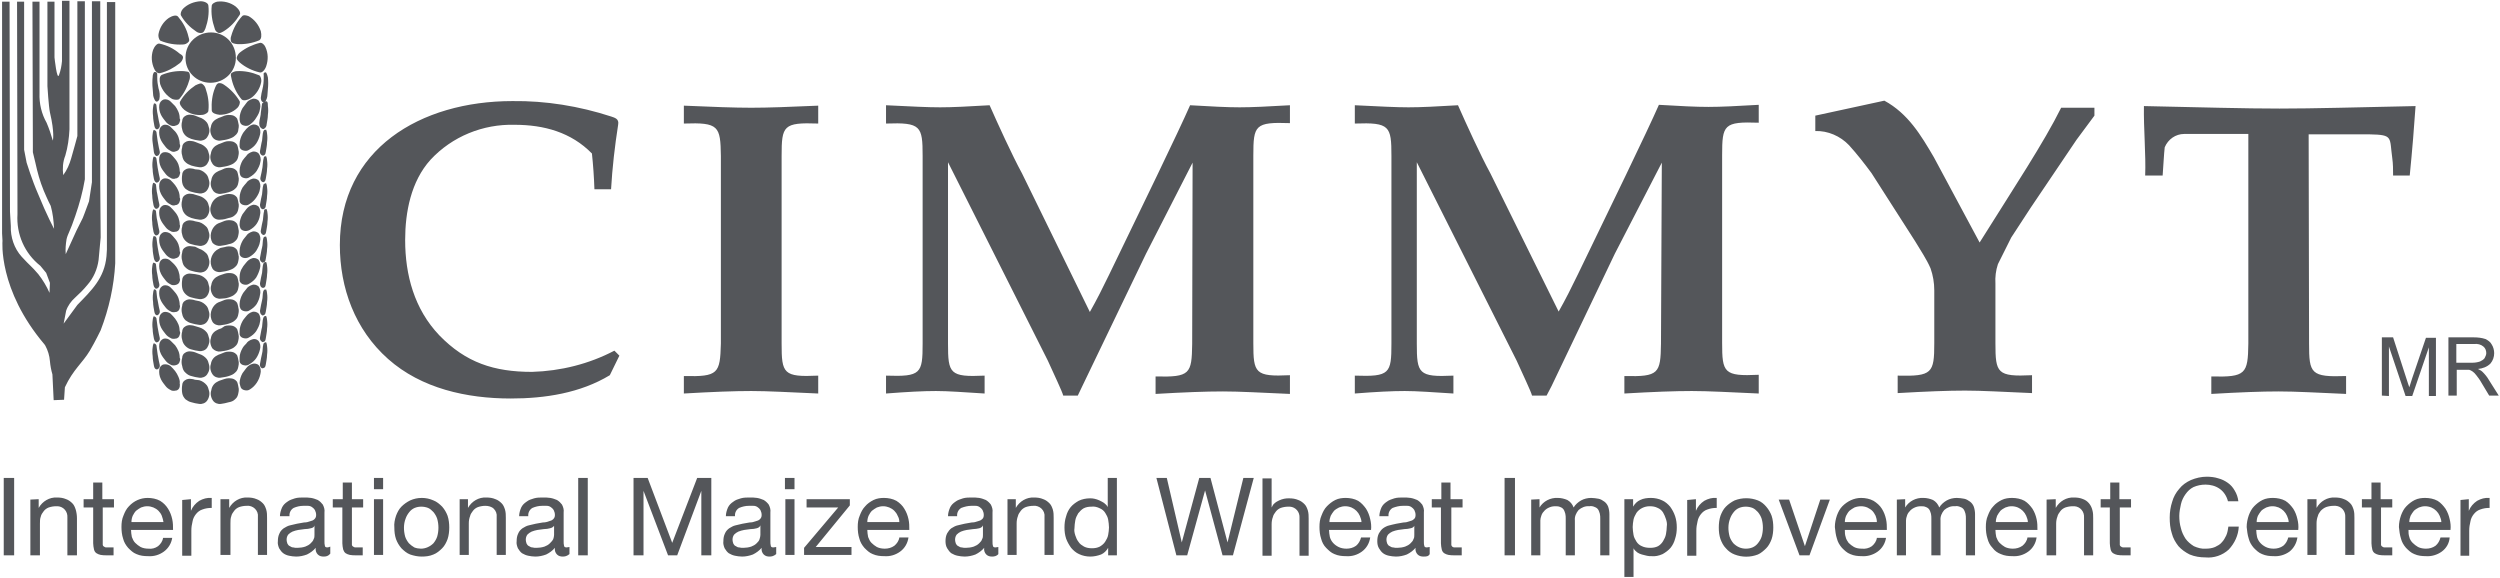 <svg width="601" height="139" viewBox="0 0 601 139" fill="none" xmlns="http://www.w3.org/2000/svg">
<path d="M22.1 43.8V0.3H24.1V43.9L24.2 57.1L23.7 62.5C23.4 64.7 22.5 66.8 21 68.5C20.1 69.6 19.1 70.6 18 71.6C17.1 72.4 16.3 73.5 15.9 74.7L15.3 77.8L18.6 73.3C22 69.8 25.1 66.9 25.6 61.6L25.7 60V0.5H27.7V63.3C27.4 68.8 26.2 74.2 24.2 79.4C24.2 79.4 22.9 82.1 21.6 84.3C19.8 87.3 17.6 88.8 15.6 93.1L15.4 96.1L12.9 96.2L12.6 90C12.3 89 12.1 87.9 12 86.8C11.9 85.5 11.5 84.2 10.9 83.1L10.7 82.8C-0.5 69.6 0.6 57.9 0.6 57.9L0.5 56.1V0.4H2.3L2.4 50.9L2.6 54.3C2.5 57 3.4 59.7 5.2 61.7C7.3 64 7.5 63.9 9.2 65.9C10.3 67.3 11.2 68.8 11.9 70.4L12 68L11.1 65.6L9.7 63.9C5.9 60.9 3.9 56.3 4.2 51.5L4.1 0.4H5.8V36L6.4 39.1C6.4 39.1 7.7 43.3 9.1 46.5C11.3 51.9 13 55 13 55C12.9 53.1 12.7 51.3 12.2 49.5C11.6 48.4 10.5 45.8 10.5 45.8C9.6 43.6 9 41.4 8.5 39.1L7.9 36.6V34.7L7.8 0.4H9.5V22.4C9.4 24.9 10 27.4 11.2 29.5C11.8 30.9 12.3 32.4 12.7 33.8C12.7 33.8 13.2 32.1 12 27C11.7 25.6 11.4 20.7 11.4 20.7V0.4H13.1V13.8C13.1 13.8 13.7 19.6 14.2 18C14.6 16.9 14.8 15.8 14.9 14.7V0.2H16.7V31.1C16.6 33.2 16.3 35.4 15.7 37.4C15.1 38.9 15 40.5 15.2 42.1C16.1 40.9 16.7 39.5 17.1 38.1C17.5 36.8 18.6 32.7 18.6 32.7V0.3H20.4V43.1C19.9 46.1 19.1 49 18.1 51.9C16.9 55.5 16.3 56.2 16 57.5C15.8 58.7 15.7 59.9 15.8 61.1L18.4 55.4C19 54.2 19.9 52.4 19.9 52.4C19.9 52.4 20.5 50.9 21.4 48.4L22.1 43.8ZM47.9 34.5C48.6 34.7 49.2 35.1 49.7 35.7C50 36.1 50.1 36.5 50.2 36.9C50.5 37.8 50.3 38.7 49.8 39.4C49.4 40 48.6 40.3 47.9 40.2C47.2 40.1 46.6 40 46 39.8C45.5 39.6 45 39.4 44.6 39C44.1 38.6 43.9 38 43.8 37.4C43.6 36.8 43.6 36.1 43.8 35.4C43.8 34.9 44.1 34.4 44.5 34.2C44.9 33.9 45.5 33.8 46 33.9C46.3 33.9 46.6 34 46.9 34.1L47.9 34.5ZM37.6 25.3C37.7 25.9 37.7 26.7 37.9 27.5C38.1 28.8 38.3 29.5 38.4 30C38.5 30.4 38.3 30.8 38 31C37.8 31.1 37.7 31.1 37.7 31.1C37.4 31 37.2 30.8 37.1 30.2C37 29.6 36.8 28.7 36.8 27.9C36.7 27.2 36.7 26.5 36.8 25.8C36.8 25.5 36.9 25.2 37 24.9C37 24.9 37 24.8 37.3 24.9C37.4 24.9 37.6 25.1 37.6 25.3ZM37.8 17.9V18.6C37.8 19.5 37.9 20.3 38.1 21.2C38.4 22.1 38.5 23 38.3 23.9C38.2 24.1 38.1 24.2 38 24.3C37.7 24.5 37.6 24.5 37.3 24.2C37 23.7 36.8 23.1 36.8 22.6L36.7 21.3C36.6 20.4 36.6 19.4 36.7 18.5C36.7 18.1 36.8 17.7 37 17.4C37.1 17.3 37.2 17.3 37.3 17.3C37.8 17.4 37.8 17.6 37.8 17.9ZM37.6 31.7C37.7 32.3 37.8 33.2 37.9 33.9C38.1 35.2 38.3 35.9 38.4 36.4C38.5 36.8 38.3 37.2 38 37.4C37.8 37.5 37.7 37.5 37.6 37.5C37.5 37.5 37.1 37.2 37 36.6C36.9 35.8 36.8 35.1 36.7 34.3C36.6 33.6 36.6 32.9 36.7 32.2C36.7 31.9 36.8 31.6 36.9 31.3C36.9 31.3 36.9 31.2 37.2 31.3C37.4 31.4 37.5 31.5 37.6 31.7ZM47.9 28.2C48.6 28.4 49.2 28.8 49.7 29.4C50 29.8 50.1 30.2 50.2 30.6C50.5 31.4 50.3 32.3 49.8 33C49.4 33.6 48.6 33.9 47.9 33.8C47.2 33.7 46.6 33.6 46 33.4C45.5 33.2 45 33 44.6 32.6C44.2 32.2 43.9 31.7 43.8 31.1C43.6 30.4 43.6 29.8 43.8 29.1C43.8 28.6 44.1 28.1 44.5 27.9C44.9 27.6 45.5 27.5 46 27.6C46.3 27.6 46.6 27.7 46.9 27.8L47.9 28.2ZM47.9 47.1C48.6 47.3 49.2 47.7 49.7 48.3C50 48.7 50.1 49.1 50.2 49.5C50.5 50.3 50.3 51.3 49.8 52C49.4 52.6 48.6 52.9 47.9 52.8C47.2 52.7 46.6 52.6 46 52.4C45.5 52.2 45 52 44.6 51.6C44.2 51.2 43.9 50.7 43.8 50.1C43.6 49.5 43.6 48.8 43.8 48.1C43.8 47.6 44.1 47.1 44.5 46.9C44.9 46.6 45.5 46.5 46 46.6C46.3 46.6 46.6 46.7 46.9 46.8L47.9 47.1ZM47.9 40.8C48.6 41 49.2 41.4 49.7 42C50 42.4 50.1 42.8 50.2 43.2C50.5 44 50.3 45 49.8 45.7C49.4 46.3 48.6 46.6 47.9 46.5C47.2 46.4 46.6 46.3 46 46.1C45.5 46 45 45.7 44.6 45.4C44.2 45 43.9 44.5 43.8 43.9C43.7 43.3 43.7 42.6 43.8 42C43.8 41.5 44.1 41 44.5 40.8C44.9 40.5 45.5 40.4 46 40.5C46.3 40.5 46.6 40.6 46.9 40.7L47.9 40.8ZM47.9 59.8C48.6 60 49.2 60.5 49.7 61C50 61.4 50.1 61.8 50.2 62.2C50.5 63 50.3 64 49.8 64.7C49.4 65.3 48.6 65.6 47.9 65.5C47.2 65.4 46.6 65.3 46 65.1C45.5 65 45 64.7 44.6 64.3C44.1 63.9 43.9 63.3 43.8 62.7C43.6 62.1 43.6 61.4 43.8 60.7C43.8 60.2 44.1 59.7 44.5 59.5C44.9 59.2 45.5 59.1 46 59.2C46.3 59.2 46.6 59.3 46.9 59.3L47.9 59.8ZM47.9 53.4C48.6 53.6 49.2 54.1 49.7 54.6C50 55 50.1 55.4 50.2 55.8C50.5 56.6 50.3 57.5 49.8 58.3C49.4 58.9 48.6 59.2 47.9 59.1C47.2 59 46.6 58.9 46 58.7C45.5 58.6 45 58.3 44.6 57.9C44.2 57.5 43.9 57 43.8 56.4C43.6 55.8 43.6 55.1 43.8 54.5C43.8 54 44.1 53.5 44.5 53.3C44.9 53 45.5 52.9 46 53C46.3 53 46.6 53.1 46.9 53.2L47.9 53.4ZM47.9 72.4C48.6 72.6 49.2 73 49.7 73.6C50 74 50.1 74.4 50.2 74.8C50.5 75.6 50.3 76.6 49.8 77.3C49.4 77.9 48.6 78.2 47.9 78.1C47.2 78 46.6 77.9 46 77.7C45.5 77.6 45 77.3 44.6 77C44.2 76.6 43.9 76.1 43.8 75.5C43.6 74.8 43.6 74.2 43.8 73.5C43.8 73 44.1 72.5 44.5 72.3C44.9 72 45.5 71.9 46 72C46.3 72 46.6 72.1 46.9 72.2L47.9 72.4ZM47.9 66.1C48.6 66.3 49.2 66.7 49.7 67.3C50 67.7 50.1 68.1 50.2 68.6C50.5 69.4 50.3 70.4 49.8 71.1C49.4 71.7 48.6 72 47.9 71.9C47.2 71.8 46.6 71.7 46 71.5C45.5 71.4 45 71.1 44.6 70.7C44.2 70.3 43.9 69.8 43.8 69.2C43.7 68.6 43.7 67.9 43.8 67.3C43.8 66.8 44.1 66.3 44.5 66.1C44.9 65.8 45.5 65.7 46 65.8C46.3 65.8 46.6 65.9 46.9 65.9L47.9 66.1ZM47.9 85.1C48.6 85.3 49.2 85.7 49.7 86.3C50 86.7 50.1 87.1 50.2 87.5C50.5 88.4 50.3 89.3 49.8 90C49.4 90.6 48.6 90.9 47.9 90.8C47.2 90.7 46.6 90.6 46 90.4C45.5 90.3 45 90 44.6 89.6C44.1 89.2 43.9 88.6 43.8 88C43.6 87.4 43.6 86.7 43.8 86C43.8 85.5 44.1 85 44.5 84.8C44.9 84.5 45.5 84.4 46 84.5C46.3 84.5 46.6 84.6 46.9 84.7L47.9 85.1ZM47.9 78.7C48.6 78.9 49.2 79.3 49.7 79.9C50 80.3 50.1 80.7 50.2 81.1C50.5 81.9 50.3 82.8 49.8 83.6C49.4 84.2 48.6 84.5 47.9 84.4C47.2 84.3 46.6 84.2 46 84C45.5 83.9 45 83.6 44.6 83.2C44.2 82.8 43.9 82.3 43.8 81.7C43.6 81.1 43.6 80.4 43.8 79.7C43.8 79.2 44.1 78.7 44.5 78.5C44.9 78.2 45.5 78.1 46 78.2C46.3 78.2 46.6 78.3 46.9 78.4L47.9 78.7ZM47.9 91.4C48.6 91.6 49.2 92 49.7 92.6C50 93 50.1 93.4 50.2 93.8C50.5 94.6 50.3 95.6 49.8 96.3C49.4 96.9 48.6 97.2 47.9 97.1C47.2 97 46.6 96.9 46 96.7C45.5 96.6 45 96.3 44.6 96C44.2 95.6 43.9 95.1 43.8 94.5C43.7 93.9 43.7 93.2 43.8 92.6C43.8 92.1 44.1 91.6 44.5 91.4C44.9 91.1 45.5 91 46 91.1C46.3 91.1 46.6 91.2 46.9 91.3H47L47.9 91.4ZM43.2 35.5C43.1 36 42.7 36.3 42.2 36.4C41.8 36.6 41.3 36.5 40.9 36.2C40.5 36 40.1 35.7 39.8 35.3C39.4 34.8 39 34.3 38.7 33.7C38.3 32.9 38.2 32.1 38.3 31.3C38.4 30.7 38.8 30.2 39.4 30C40 29.9 40.6 30.1 41 30.5C41.4 30.9 41.8 31.3 42.1 31.6C42.8 32.4 43.2 33.5 43.2 34.6C43.4 35 43.3 35.3 43.2 35.5ZM43.2 42C43.1 42.5 42.7 42.9 42.2 42.9C41.8 43.1 41.3 43 40.9 42.7C40.5 42.5 40.1 42.2 39.8 41.8C39.4 41.3 39 40.8 38.7 40.2C38.3 39.4 38.2 38.6 38.3 37.8C38.4 37.2 38.8 36.7 39.4 36.6C40 36.5 40.6 36.7 41 37C41.4 37.4 41.8 37.8 42.1 38.2C42.8 39 43.2 40.1 43.2 41.2C43.4 41.4 43.3 41.7 43.2 42ZM43.2 48.4C43.1 48.9 42.7 49.3 42.2 49.3C41.8 49.5 41.3 49.4 40.9 49.1C40.5 48.9 40.1 48.6 39.8 48.2C39.4 47.7 39 47.2 38.7 46.6C38.3 45.8 38.2 45 38.3 44.2C38.4 43.6 38.8 43.1 39.4 42.9C40 42.8 40.6 43 41 43.3C41.4 43.7 41.8 44.1 42.1 44.5C42.4 44.9 42.7 45.4 42.9 45.9C43.1 46.4 43.2 46.9 43.2 47.5C43.4 47.8 43.3 48.1 43.2 48.4ZM43.2 54.8C43.1 55.3 42.7 55.7 42.2 55.7C41.8 55.8 41.3 55.8 40.9 55.5C40.5 55.3 40.1 55 39.8 54.6C39.4 54.1 39 53.6 38.7 53C38.3 52.2 38.2 51.4 38.3 50.6C38.4 50 38.8 49.5 39.4 49.3C40 49.2 40.6 49.4 41 49.8C41.4 50.2 41.8 50.6 42.1 51C42.8 51.8 43.2 52.9 43.2 54C43.3 54.2 43.3 54.5 43.2 54.8ZM43.2 61.2C43.1 61.7 42.7 62 42.2 62.1C41.8 62.3 41.3 62.2 40.9 62C40.5 61.8 40.1 61.5 39.8 61.1C39.4 60.6 39 60.1 38.7 59.5C38.3 58.7 38.2 57.9 38.3 57.1C38.4 56.5 38.8 56 39.4 55.8C40 55.7 40.6 55.9 41 56.2C41.4 56.6 41.8 57 42.1 57.4C42.8 58.2 43.2 59.3 43.2 60.4C43.4 60.7 43.3 60.9 43.2 61.2ZM43.2 67.6C43.1 68.1 42.7 68.4 42.2 68.5C41.8 68.6 41.3 68.6 40.9 68.3C40.5 68.1 40.1 67.8 39.8 67.4C39.4 66.9 39 66.4 38.7 65.8C38.3 65 38.2 64.2 38.3 63.4C38.4 62.8 38.8 62.3 39.4 62.2C40 62.1 40.6 62.3 41 62.7C41.4 63.1 41.8 63.4 42.1 63.8C42.8 64.6 43.2 65.7 43.2 66.8C43.3 67.1 43.3 67.4 43.2 67.6ZM43.2 74.1C43.1 74.6 42.7 75 42.2 75C41.8 75.1 41.3 75.1 40.9 74.8C40.5 74.6 40.1 74.3 39.8 73.9C39.4 73.4 39 72.9 38.7 72.3C38.3 71.5 38.2 70.7 38.3 69.9C38.4 69.3 38.8 68.8 39.4 68.6C40 68.5 40.6 68.7 41 69.1C41.4 69.5 41.8 69.9 42.1 70.3C42.8 71.1 43.2 72.2 43.2 73.3C43.3 73.5 43.3 73.8 43.2 74.1ZM43.2 80.5C43.1 81 42.7 81.4 42.2 81.4C41.8 81.5 41.3 81.5 40.9 81.2C40.5 81 40.1 80.7 39.8 80.3C39.4 79.8 39 79.3 38.7 78.7C38.3 77.9 38.2 77.1 38.3 76.3C38.4 75.7 38.8 75.2 39.4 75C40 74.9 40.6 75.1 41 75.4C41.4 75.8 41.8 76.2 42.1 76.6C42.4 77 42.7 77.5 42.9 78C43.1 78.5 43.2 79.1 43.2 79.6C43.4 79.9 43.3 80.2 43.2 80.5ZM43.2 86.9C43.1 87.4 42.7 87.7 42.2 87.8C41.8 87.9 41.3 87.9 40.9 87.6C40.5 87.4 40.1 87.1 39.8 86.7C39.4 86.2 39 85.7 38.7 85.1C38.3 84.3 38.2 83.5 38.3 82.7C38.4 82.1 38.8 81.6 39.4 81.4C40 81.3 40.6 81.5 41 81.9C41.4 82.3 41.8 82.7 42.1 83C42.4 83.4 42.7 83.9 42.9 84.4C43.1 84.9 43.2 85.4 43.2 86C43.4 86.3 43.3 86.6 43.2 86.9ZM43.2 93C43.1 93.5 42.7 93.9 42.2 93.9C41.8 94 41.3 94 40.9 93.7C40.5 93.5 40.1 93.2 39.8 92.8C39.4 92.3 39 91.8 38.7 91.2C38.3 90.4 38.2 89.6 38.3 88.8C38.4 88.2 38.8 87.7 39.4 87.6C40 87.5 40.6 87.7 41 88C41.4 88.4 41.8 88.8 42.1 89.2C42.4 89.6 42.7 90.1 42.9 90.6C43.1 91.1 43.3 91.6 43.2 92.2C43.3 92.4 43.2 92.7 43.2 93ZM37.6 38.1C37.7 38.7 37.8 39.6 37.9 40.3C38.1 41.6 38.3 42.3 38.4 42.8C38.5 43.2 38.3 43.6 38 43.8C37.8 43.9 37.7 43.9 37.6 43.9C37.5 43.9 37.1 43.6 37 43C36.9 42.4 36.7 41.5 36.7 40.7C36.6 40 36.6 39.3 36.7 38.6C36.7 38.3 36.8 38 36.9 37.7C36.9 37.7 36.9 37.6 37.2 37.7C37.4 37.7 37.5 37.9 37.6 38.1ZM37.5 44.4C37.6 45 37.6 45.9 37.8 46.6C38 47.9 38.2 48.6 38.3 49.1C38.4 49.5 38.2 49.9 37.9 50.1C37.7 50.2 37.6 50.2 37.5 50.2C37.4 50.2 37 49.9 36.9 49.3C36.8 48.7 36.6 47.8 36.6 47C36.5 46.3 36.5 45.6 36.6 44.9C36.6 44.6 36.7 44.3 36.8 44C36.8 44 36.8 43.9 37.1 44C37.3 44.1 37.5 44.3 37.5 44.4ZM37.5 50.8C37.6 51.4 37.6 52.3 37.8 53C38 54.3 38.2 55 38.3 55.5C38.4 55.9 38.2 56.3 37.9 56.5C37.7 56.6 37.6 56.6 37.5 56.6C37.4 56.6 37 56.3 36.9 55.7C36.8 55.1 36.6 54.2 36.6 53.4C36.5 52.7 36.5 52 36.6 51.3C36.6 51 36.7 50.7 36.8 50.4C36.8 50.4 36.8 50.3 37.1 50.4C37.3 50.5 37.5 50.6 37.5 50.8ZM37.6 57.2C37.7 57.8 37.8 58.7 37.9 59.4C38.1 60.7 38.3 61.5 38.4 61.9C38.5 62.3 38.3 62.7 38 62.9C37.8 63 37.7 63 37.6 63C37.5 63 37.1 62.7 37 62.1C36.9 61.5 36.7 60.6 36.7 59.8C36.6 59.1 36.6 58.4 36.7 57.7C36.7 57.4 36.8 57.1 36.9 56.8C36.9 56.8 36.9 56.7 37.2 56.8C37.4 56.8 37.5 57 37.6 57.2ZM37.5 63.6C37.6 64.2 37.6 65 37.8 65.8C38 67.1 38.2 67.9 38.3 68.3C38.4 68.7 38.2 69.1 37.9 69.3C37.7 69.4 37.6 69.4 37.5 69.4C37.4 69.4 37 69.1 36.9 68.5C36.8 67.9 36.6 67 36.6 66.2C36.5 65.5 36.5 64.8 36.6 64.1C36.6 63.8 36.7 63.5 36.8 63.2C36.8 63.2 36.8 63.1 37.1 63.2C37.3 63.2 37.5 63.4 37.5 63.6ZM37.6 70C37.7 70.6 37.7 71.5 37.9 72.2C38.1 73.5 38.3 74.2 38.4 74.7C38.5 75.1 38.3 75.5 38 75.7C37.9 75.8 37.8 75.8 37.7 75.8C37.4 75.7 37.2 75.5 37.1 74.9C37 74.3 36.8 73.4 36.8 72.6C36.7 71.9 36.7 71.2 36.8 70.5C36.8 70.2 36.9 69.9 37 69.6C37 69.6 37 69.5 37.3 69.6C37.4 69.7 37.6 69.8 37.6 70ZM37.6 76.5C37.7 77.1 37.8 78 37.9 78.7C38.1 80 38.3 80.7 38.4 81.2C38.5 81.6 38.3 82 38 82.2C37.8 82.3 37.7 82.3 37.6 82.3C37.5 82.3 37.1 82 37 81.4C36.9 80.8 36.7 79.9 36.7 79.1C36.6 78.4 36.6 77.7 36.7 77C36.7 76.7 36.8 76.4 36.9 76.1C36.9 76.1 36.9 76 37.2 76.1C37.4 76.2 37.5 76.3 37.6 76.5ZM37.6 83C37.7 83.6 37.8 84.5 37.9 85.2C38.1 86.5 38.3 87.2 38.4 87.7C38.5 88.1 38.3 88.5 38 88.7C37.9 88.8 37.8 88.8 37.6 88.8C37.3 88.7 37.1 88.5 37 87.9C36.9 87.3 36.7 86.4 36.7 85.6C36.6 84.9 36.6 84.2 36.7 83.5C36.7 83.2 36.8 82.9 36.9 82.6C36.9 82.6 36.9 82.5 37.2 82.6C37.4 82.7 37.5 82.8 37.6 83ZM43.2 29.3C43.1 29.8 42.7 30.1 42.2 30.2C41.8 30.4 41.3 30.3 40.9 30.1C40.5 29.9 40.1 29.6 39.8 29.2C39.4 28.7 39 28.2 38.7 27.6C38.3 26.8 38.2 26 38.3 25.2C38.4 24.6 38.8 24.1 39.4 23.9C40 23.8 40.6 24 41 24.4C41.4 24.8 41.8 25.2 42.1 25.5C42.4 25.9 42.7 26.4 42.9 26.9C43.1 27.4 43.2 27.9 43.2 28.5C43.4 28.7 43.3 29 43.2 29.3ZM54 34.1C54.6 33.9 55.2 33.9 55.8 34C56.3 34.1 56.7 34.4 57 34.8C57.2 35.3 57.3 35.9 57.4 36.5C57.4 36.8 57.4 37.2 57.3 37.5C57.2 38.1 57 38.6 56.5 39C56.1 39.4 55.6 39.6 55 39.8C54.4 40 53.7 40.1 53 40.2C52.3 40.3 51.5 40 51.1 39.4C50.6 38.7 50.4 37.8 50.7 36.9C50.8 36.1 51.3 35.3 52.1 34.9C52.4 34.7 52.7 34.6 53 34.5L54 34.1ZM63.7 24.4C64.3 24.2 64.4 24.6 64.4 25.5C64.5 26.2 64.5 26.9 64.4 27.6C64.4 28.4 64.2 29.2 64.1 29.9C64.1 30.4 63.8 30.8 63.4 31C63 31.1 62.6 30.7 62.4 30.3C62.3 29.8 62.3 29.4 62.4 28.9C62.5 28.3 62.7 27.7 62.7 27.1C62.8 26.4 62.9 25.6 63 24.9C63.2 24.7 63.4 24.5 63.7 24.4Z" fill="#54565A"/>
<path d="M63.7 17.4C63.9 17.4 64 17.4 64 17.5C64.2 17.8 64.3 18.2 64.4 18.6C64.5 19.5 64.5 20.5 64.4 21.4L64.3 22.7C64.3 23.3 64.1 23.9 63.8 24.4C63.5 24.7 63.4 24.7 63.1 24.5C62.8 24.3 62.7 23.9 62.7 23.5C62.8 22.8 62.9 22.1 63.1 21.4C63.3 20.6 63.4 19.7 63.4 18.8V18C63.3 17.7 63.4 17.5 63.7 17.4ZM63.7 31.2H64C64.1 31.5 64.2 31.8 64.2 32.1C64.3 32.8 64.3 33.5 64.2 34.2C64.2 35 64 35.8 63.9 36.5C63.8 37.2 63.6 37.3 63.3 37.4C63.2 37.4 63 37.4 62.9 37.3C62.6 37.1 62.4 36.7 62.5 36.3C62.7 35.4 62.8 34.5 63 33.8C63.1 33.1 63.1 32.2 63.3 31.6C63.4 31.4 63.5 31.2 63.7 31.2ZM54 27.8C54.6 27.6 55.2 27.6 55.8 27.7C56.3 27.8 56.7 28.1 57 28.5C57.2 29 57.3 29.6 57.4 30.1C57.4 30.4 57.4 30.8 57.3 31.1C57.3 31.7 57 32.2 56.5 32.6C56.1 33 55.6 33.2 55 33.4C54.4 33.6 53.7 33.7 53 33.8C52.3 33.9 51.5 33.6 51.1 33C50.6 32.3 50.4 31.3 50.7 30.5C50.8 29.7 51.3 29 52.1 28.6C52.4 28.4 52.7 28.3 53 28.2L54 27.8ZM54 46.8C54.6 46.6 55.2 46.6 55.8 46.7C56.3 46.8 56.7 47.1 57 47.5C57.2 48 57.3 48.6 57.4 49.2C57.4 49.5 57.4 49.9 57.3 50.2C57.2 50.8 57 51.3 56.5 51.7C56.1 52.1 55.6 52.3 55 52.4C54.4 52.6 53.7 52.8 53 52.8C52.2 52.9 51.5 52.6 51.1 52C50.6 51.3 50.4 50.3 50.7 49.5C51 48.3 51.9 47.4 53 47.1L54 46.8ZM54 40.5C54.6 40.3 55.2 40.3 55.8 40.4C56.3 40.5 56.7 40.8 57 41.2C57.2 41.7 57.3 42.3 57.4 42.9C57.4 43.2 57.4 43.6 57.3 43.9C57.2 44.5 57 45 56.5 45.4C56.1 45.8 55.6 46 55 46.2C54.4 46.4 53.7 46.5 53.1 46.6C52.4 46.7 51.6 46.4 51.2 45.8C50.7 45.1 50.5 44.2 50.8 43.3C50.9 42.5 51.4 41.7 52.2 41.3C52.5 41.1 52.8 41 53.1 40.9L54 40.5ZM54 59.4C54.6 59.2 55.2 59.2 55.8 59.3C56.3 59.4 56.7 59.7 57 60.1C57.2 60.6 57.3 61.2 57.4 61.7C57.4 62 57.4 62.4 57.3 62.7C57.2 63.3 57 63.8 56.5 64.2C56.1 64.6 55.6 64.8 55 65C54.4 65.2 53.7 65.3 53 65.4C52.3 65.5 51.5 65.2 51.1 64.6C50.2 63.1 50.7 61.1 52.1 60.1C52.4 59.9 52.7 59.8 53 59.6L54 59.4ZM54 53.1C54.6 52.9 55.2 52.9 55.8 53C56.3 53.1 56.7 53.4 57 53.8C57.2 54.3 57.3 54.9 57.4 55.5C57.4 55.8 57.4 56.2 57.3 56.5C57.2 57.1 57 57.6 56.5 58C56.1 58.4 55.6 58.6 55 58.7C54.4 58.9 53.7 59 53 59.1C52.3 59.2 51.6 58.9 51.1 58.4C50.2 56.9 50.7 54.9 52.1 53.9C52.4 53.7 52.7 53.6 53 53.5L54 53.1ZM54 72.1C54.6 71.9 55.2 71.9 55.8 72C56.3 72.1 56.7 72.4 57 72.8C57.2 73.3 57.3 73.9 57.4 74.5C57.4 74.8 57.4 75.2 57.3 75.5C57.2 76.1 57 76.6 56.5 77C56.1 77.4 55.6 77.6 55 77.8C54.4 78 53.7 78.1 53 78.2C52.3 78.3 51.5 78 51.1 77.4C50.2 75.9 50.7 73.9 52.1 72.9C52.4 72.7 52.7 72.6 53 72.5L54 72.1ZM54 65.8C54.6 65.6 55.2 65.6 55.8 65.7C56.3 65.8 56.7 66.1 57 66.5C57.2 67 57.3 67.6 57.4 68.2C57.4 68.5 57.4 68.9 57.3 69.2C57.2 69.8 57 70.3 56.5 70.7C56.1 71.1 55.6 71.3 55 71.5C54.4 71.7 53.7 71.8 53.1 71.8C52.4 71.9 51.6 71.6 51.2 71C50.7 70.3 50.5 69.3 50.8 68.5C50.9 67.7 51.4 66.9 52.2 66.5C52.5 66.3 52.8 66.2 53.1 66.1L54 65.8ZM54 84.7C54.6 84.5 55.2 84.5 55.8 84.6C56.3 84.7 56.7 85 57 85.4C57.2 85.9 57.3 86.5 57.4 87.1C57.4 87.4 57.4 87.8 57.3 88.1C57.2 88.7 57 89.2 56.5 89.6C56.1 90 55.6 90.2 55 90.4C54.4 90.6 53.7 90.7 53 90.8C52.3 90.9 51.5 90.6 51.1 90C50.6 89.3 50.4 88.3 50.7 87.5C50.8 86.7 51.3 85.9 52.1 85.5C52.4 85.3 52.7 85.2 53 85.1L54 84.7ZM54 78.4C54.6 78.2 55.2 78.2 55.8 78.3C56.3 78.4 56.7 78.7 57 79.1C57.2 79.6 57.3 80.2 57.4 80.8C57.4 81.1 57.4 81.5 57.3 81.8C57.2 82.4 57 82.9 56.5 83.3C56.1 83.7 55.6 83.9 55 84.1C54.4 84.3 53.7 84.4 53 84.5C52.3 84.6 51.6 84.3 51.1 83.8C50.6 83.1 50.4 82.1 50.7 81.3C50.8 80.5 51.3 79.8 52.1 79.4C52.4 79.2 52.7 79.1 53 79H53.1L54 78.4ZM54 91.1C54.6 90.9 55.2 90.9 55.8 91C56.3 91.1 56.7 91.4 57 91.8C57.2 92.3 57.3 92.9 57.4 93.5C57.4 93.8 57.4 94.2 57.3 94.5C57.2 95.1 57 95.6 56.5 96C56.1 96.4 55.6 96.6 55 96.7C54.4 96.9 53.7 97 53.1 97.1C52.4 97.2 51.6 96.9 51.2 96.3C50.7 95.6 50.5 94.6 50.8 93.8C50.9 93 51.4 92.2 52.2 91.8C52.5 91.6 52.8 91.5 53.1 91.4L54 91.1ZM57.6 34.6C57.6 33.8 57.9 32.9 58.3 32.2C58.5 31.8 58.9 31.4 59.2 31C59.6 30.6 60 30.2 60.6 30C61.1 29.8 61.7 30 62.1 30.3C62.6 30.9 62.7 31.7 62.5 32.4C62.3 33.2 62 33.9 61.6 34.5C61.2 35.1 60.6 35.6 59.9 36C59.5 36.3 59 36.3 58.6 36.2C58.1 36.1 57.7 35.8 57.6 35.3C57.6 35.1 57.6 34.9 57.6 34.6ZM57.6 41C57.6 40.2 57.9 39.3 58.3 38.6C58.6 38.2 58.9 37.8 59.2 37.5C59.5 37 60 36.7 60.6 36.5C61.1 36.3 61.7 36.5 62.1 36.8C62.6 37.4 62.8 38.2 62.6 38.9C62.5 39.7 62.1 40.4 61.7 41.1C61.3 41.7 60.7 42.2 60 42.6C59.6 42.9 59.1 42.9 58.7 42.8C58.2 42.7 57.8 42.4 57.7 41.9C57.6 41.6 57.6 41.3 57.6 41ZM57.6 47.5C57.6 46.7 57.9 45.8 58.3 45.1C58.6 44.7 58.9 44.3 59.2 44C59.5 43.5 60 43.2 60.6 43C61.1 42.8 61.7 43 62.1 43.3C62.6 43.9 62.7 44.7 62.5 45.4C62.4 46.2 62 46.9 61.6 47.5C61.2 48.1 60.6 48.7 59.9 49.1C59.5 49.4 59 49.4 58.6 49.3C58.1 49.2 57.7 48.9 57.6 48.4C57.6 48 57.6 47.7 57.6 47.5ZM57.6 53.9C57.6 53.1 57.9 52.2 58.3 51.5C58.6 51.1 58.9 50.7 59.2 50.3C59.6 49.8 60 49.5 60.6 49.3C61.1 49.1 61.7 49.3 62.1 49.6C62.6 50.2 62.7 51 62.5 51.7C62.4 52.5 62.1 53.2 61.7 53.8C61.3 54.4 60.7 54.9 60 55.3C59.6 55.5 59.1 55.6 58.7 55.5C58.2 55.4 57.8 55.1 57.7 54.6C57.6 54.4 57.6 54.1 57.6 53.9ZM57.6 60.3C57.6 59.5 57.9 58.6 58.3 57.9C58.5 57.5 58.9 57.1 59.2 56.7C59.5 56.2 60 55.9 60.6 55.7C61.1 55.5 61.7 55.7 62.1 56C62.6 56.6 62.7 57.3 62.5 58.1C62.4 58.9 62 59.6 61.6 60.3C61.2 60.9 60.6 61.4 59.9 61.8C59.5 62 59 62.1 58.6 62C58.1 61.9 57.7 61.6 57.6 61.1C57.6 60.8 57.6 60.6 57.6 60.3ZM57.6 66.7C57.6 65.8 57.8 65 58.3 64.3C58.5 63.9 58.9 63.5 59.2 63.1C59.6 62.6 60 62.3 60.6 62.1C61.1 61.9 61.7 62.1 62.1 62.4C62.6 63 62.7 63.8 62.5 64.5C62.3 65.3 62 66 61.6 66.7C61.2 67.3 60.6 67.8 59.9 68.2C59.5 68.5 59 68.5 58.6 68.4C58.1 68.3 57.7 67.9 57.6 67.5C57.6 67.2 57.6 67 57.6 66.7ZM57.6 73.1C57.6 72.3 57.9 71.4 58.3 70.7C58.5 70.3 58.9 69.9 59.2 69.5C59.5 69 60 68.7 60.6 68.5C61.1 68.3 61.7 68.5 62.1 68.8C62.6 69.4 62.7 70.2 62.5 70.9C62.4 71.7 62.1 72.4 61.7 73.1C61.3 73.7 60.7 74.2 60 74.6C59.6 74.9 59.1 74.9 58.7 74.8C58.2 74.7 57.8 74.4 57.7 73.9C57.6 73.7 57.6 73.4 57.6 73.1ZM57.6 79.6C57.6 78.8 57.9 77.9 58.3 77.2C58.5 76.8 58.9 76.4 59.2 76C59.6 75.5 60 75.2 60.6 75C61.1 74.8 61.7 75 62.1 75.3C62.6 75.9 62.7 76.7 62.5 77.4C62.4 78.2 62 78.9 61.6 79.6C61.2 80.2 60.6 80.7 59.9 81.1C59.5 81.4 59 81.4 58.6 81.3C58.1 81.2 57.7 80.9 57.6 80.4C57.6 80.1 57.6 79.8 57.6 79.6ZM57.6 86C57.6 85.2 57.9 84.4 58.3 83.7C58.5 83.3 58.9 82.9 59.2 82.6C59.5 82.1 60 81.8 60.6 81.6C61.1 81.4 61.7 81.5 62.1 81.9C62.6 82.5 62.7 83.3 62.5 84C62.3 84.8 62 85.5 61.6 86.1C61.2 86.7 60.6 87.2 59.9 87.6C59.5 87.9 59 87.9 58.6 87.8C58.1 87.7 57.7 87.4 57.6 86.9C57.6 86.5 57.6 86.3 57.6 86ZM57.6 92.1C57.6 91.3 57.9 90.4 58.3 89.7C58.6 89.3 58.9 88.9 59.2 88.5C59.6 88 60 87.7 60.6 87.5C61.1 87.3 61.8 87.4 62.2 87.8C62.7 88.4 62.8 89.2 62.6 89.9C62.3 91.4 61.4 92.8 60.1 93.6C59.7 93.9 59.2 93.9 58.8 93.8C58.3 93.7 57.9 93.4 57.8 92.9C57.7 92.7 57.7 92.4 57.6 92.1ZM63.7 37.6C63.9 37.5 64 37.6 64 37.6C64.1 37.9 64.2 38.2 64.2 38.5C64.3 39.2 64.3 39.9 64.2 40.6C64.2 41.4 64 42.2 63.9 42.9C63.8 43.6 63.6 43.7 63.3 43.8C63.3 43.8 63.2 43.8 63 43.7C62.7 43.5 62.5 43.1 62.6 42.7C62.8 41.8 63 40.9 63.1 40.2C63.2 39.5 63.2 38.6 63.4 38C63.4 37.8 63.5 37.6 63.7 37.6ZM63.7 44.1C63.9 44 64 44.1 64 44.1C64.1 44.4 64.2 44.7 64.2 45C64.3 45.7 64.3 46.4 64.2 47.1C64.2 47.9 64 48.7 63.9 49.4C63.9 49.8 63.7 50.2 63.3 50.3C63.2 50.3 63 50.3 62.9 50.2C62.6 50 62.5 49.6 62.5 49.2C62.7 48.2 62.8 47.4 63 46.7C63.1 46 63.1 45.1 63.3 44.5C63.3 44.3 63.5 44.2 63.7 44.1ZM63.8 50.3C64 50.2 64.1 50.3 64.1 50.3C64.2 50.6 64.3 50.9 64.3 51.2C64.4 51.9 64.4 52.6 64.3 53.3C64.3 54.1 64.1 54.9 64 55.6C63.9 56.3 63.7 56.4 63.4 56.5C63.4 56.5 63.3 56.5 63.1 56.4C62.8 56.2 62.6 55.8 62.7 55.4C62.9 54.4 63 53.6 63.2 52.9C63.3 52.2 63.3 51.4 63.5 50.7C63.4 50.5 63.6 50.3 63.8 50.3ZM63.7 56.9C63.9 56.8 64 56.9 64 56.9C64.1 57.2 64.2 57.5 64.2 57.8C64.3 58.5 64.3 59.2 64.2 59.9C64.2 60.7 64 61.4 63.9 62.2C63.8 63 63.6 63 63.3 63.1C63 63.2 63.1 63.1 62.9 63C62.6 62.8 62.4 62.4 62.5 62C62.7 61.1 62.8 60.2 63 59.5C63.2 58.8 63.1 58 63.3 57.3C63.4 57 63.5 56.9 63.7 56.9ZM63.7 63H64C64.1 63.3 64.2 63.6 64.2 63.9C64.3 64.6 64.3 65.3 64.2 66C64.2 66.8 64 67.5 63.9 68.3C63.8 69.1 63.6 69.1 63.3 69.2C63.2 69.2 63 69.2 62.9 69.1C62.6 68.9 62.5 68.5 62.5 68.1C62.7 67.1 62.8 66.3 63 65.6C63.1 64.9 63.1 64 63.3 63.4C63.4 63.2 63.5 63.1 63.7 63ZM63.7 69.6H64C64.1 69.9 64.2 70.2 64.2 70.5C64.3 71.2 64.3 71.9 64.2 72.6C64.2 73.4 64 74.2 63.9 74.9C63.8 75.6 63.6 75.7 63.3 75.8C63 75.9 63.1 75.8 62.9 75.7C62.6 75.5 62.5 75.1 62.5 74.7C62.7 73.7 62.8 72.9 63 72.2C63.2 71.5 63.1 70.6 63.3 70C63.4 69.8 63.5 69.6 63.7 69.6ZM63.7 76C63.9 75.9 64 76 64 76C64.1 76.3 64.2 76.6 64.2 76.9C64.3 77.6 64.3 78.3 64.2 79C64.2 79.8 64 80.5 63.9 81.3C63.8 82.1 63.6 82.1 63.3 82.2C63 82.3 63.1 82.2 62.9 82.1C62.6 81.9 62.4 81.5 62.5 81.1C62.7 80.2 62.8 79.3 63 78.6C63.1 77.9 63.1 77 63.3 76.4C63.4 76.2 63.5 76 63.7 76ZM63.7 82.3H64C64.1 82.6 64.2 82.9 64.2 83.2C64.3 83.9 64.3 84.6 64.2 85.3C64.2 86.1 64 86.9 63.9 87.6C63.8 88.3 63.6 88.4 63.3 88.5C63 88.6 63.1 88.5 62.9 88.5C62.6 88.3 62.4 87.9 62.5 87.5C62.7 86.5 62.8 85.7 63 85C63.2 84.3 63.1 83.5 63.3 82.8C63.3 82.6 63.5 82.4 63.7 82.3ZM57.6 28.4C57.6 27.6 57.9 26.7 58.3 26C58.6 25.6 58.9 25.2 59.2 24.8C59.5 24.3 60 24 60.6 23.8C61.1 23.6 61.7 23.8 62.1 24.1C62.6 24.7 62.7 25.4 62.5 26.2C62.4 27 62 27.7 61.6 28.3C61.2 29 60.7 29.5 60 30C59.6 30.3 59.1 30.3 58.7 30.2C58.2 30.1 57.8 29.8 57.7 29.3C57.6 29 57.6 28.7 57.6 28.4ZM44 13.9C43.9 14.4 43.6 14.9 43.2 15.2C41.8 16.3 40.2 17.2 38.4 17.6C37.9 17.7 37.3 17.1 37.1 16.6C36.4 15.1 36.3 13.5 36.8 12C37.1 11.2 37.8 10.3 38.4 10.5C40.2 10.9 41.8 11.7 43.2 12.9C43.9 13.3 44 13.5 44 13.9ZM52.5 20C53 19.9 53.5 20.1 53.9 20.4C55.4 21.4 56.7 22.8 57.6 24.3C57.8 24.7 57.5 25.5 57.1 25.9C56 27 54.4 27.6 52.8 27.6C51.9 27.5 50.9 27.2 50.9 26.5C50.8 24.7 51 22.8 51.7 21.1C52 20.4 52.1 20.2 52.5 20ZM48.5 20.1C48.9 20.3 49.3 20.8 49.4 21.2C50 22.9 50.3 24.7 50.1 26.6C50.1 27.1 49.3 27.5 48.8 27.6C47.2 27.8 45.6 27.4 44.3 26.4C43.6 25.8 43 24.9 43.3 24.4C44.2 22.8 45.5 21.5 47 20.5C47.9 20.1 48.2 20 48.5 20.1ZM45.5 17.5C45.7 18 45.7 18.5 45.6 19C45.1 20.8 44.3 22.4 43.1 23.8C42.8 24.1 41.9 24 41.4 23.8C40 23 39 21.7 38.5 20.2C38.3 19.3 38.3 18.3 38.9 18C40.6 17.3 42.4 17 44.2 17.1C45 17.2 45.3 17.2 45.5 17.5ZM56.9 13.9C57 13.4 57.3 12.9 57.7 12.6C59.1 11.5 60.8 10.7 62.5 10.3C63 10.2 63.6 10.8 63.8 11.3C64.5 12.8 64.5 14.4 64 15.9C63.7 16.8 63 17.6 62.4 17.4C60.7 17 59 16.2 57.6 15C57.1 14.5 56.9 14.3 56.9 13.9ZM52.5 7.9C52 7.7 51.7 7.3 51.6 6.8C51 5.1 50.7 3.2 50.9 1.4C50.9 0.9 51.7 0.5 52.2 0.4C53.8 0.2 55.4 0.6 56.7 1.6C57.4 2.2 58 3.1 57.6 3.6C56.6 5.2 55.4 6.5 53.8 7.5C53.1 7.9 52.9 8 52.5 7.9ZM48.6 7.9C48.1 8 47.6 7.9 47.2 7.6C45.7 6.6 44.4 5.3 43.5 3.7C43.3 3.3 43.6 2.5 44 2.1C45.1 1 46.6 0.4 48.2 0.3C49.1 0.3 50.1 0.7 50.1 1.4C50.3 3.2 50 5.1 49.4 6.8C49.1 7.5 49 7.7 48.6 7.9ZM55.6 10.1C55.4 9.6 55.4 9.1 55.6 8.6C56.1 6.8 57 5.2 58.2 3.9C58.5 3.5 59.3 3.7 59.8 3.9C61.2 4.7 62.2 6 62.7 7.5C62.9 8.4 62.9 9.4 62.3 9.7C60.6 10.4 58.8 10.7 57 10.6C56.2 10.5 55.9 10.4 55.6 10.1ZM55.6 17.6C56 17.3 56.5 17.1 57 17.1C58.8 17 60.6 17.4 62.3 18.1C62.7 18.3 62.9 19.2 62.8 19.7C62.5 21.3 61.6 22.7 60.3 23.6C59.5 24.1 58.5 24.3 58.1 23.9C56.9 22.5 56.1 20.8 55.7 19.1C55.5 18.2 55.4 18 55.6 17.6ZM45.3 10.1C44.9 10.5 44.5 10.7 43.9 10.7C42.1 10.8 40.3 10.5 38.6 9.8C38.2 9.6 38 8.7 38.1 8.2C38.4 6.6 39.3 5.2 40.6 4.3C41.4 3.8 42.4 3.5 42.8 4C44 5.4 44.9 7 45.3 8.8C45.5 9.5 45.6 9.8 45.3 10.1Z" fill="#54565A"/>
<path d="M50.6 19.9C53.9 19.9 56.7 17.3 56.7 13.9C56.7 10.5 54.1 7.8 50.7 7.8C47.4 7.8 44.6 10.4 44.6 13.8C44.6 13.9 44.6 13.9 44.6 14C44.6 17.3 47.3 19.9 50.6 19.9ZM146.6 90.2C139.5 94.5 131 95.8 122.8 95.8C112.2 95.8 101.3 93.4 93.3 86.3C85.3 79.2 81.7 69.2 81.7 58.9C81.7 35.8 101.1 24.3 123.2 24.3C131.2 24.2 139.2 25.5 146.9 28C147.7 28.3 148.9 28.5 148.6 30C147.8 35.1 147.2 40.3 146.9 45.5H142.9C142.8 42.6 142.6 39.7 142.3 36.9C137.3 31.8 130.8 30 123.7 30C116.1 29.8 108.7 32.8 103.5 38.4C98.8 43.6 97.4 51 97.4 57.7C97.4 66.1 99.6 74.3 105.6 80.6C112 87.2 118.8 89.4 127.9 89.4C134.8 89.2 141.6 87.5 147.7 84.3L148.9 85.5L146.6 90.2ZM173.3 37.5C173.2 30.3 172.8 29.4 164.4 29.7V25.4C171.3 25.7 176.6 25.9 180.6 25.9C184.6 25.9 189.9 25.7 196.7 25.4V29.7C188.3 29.4 187.9 30.2 187.9 37.5V82.6C187.9 89.8 188.3 90.7 196.7 90.3V94.6C189.8 94.3 184.6 94 180.6 94C176.6 94 171.2 94.2 164.4 94.6V90.4C172.7 90.6 173.1 89.8 173.3 82.6V37.5ZM286.7 39.1L275.5 61L260.2 92.8L259.1 95.1H255.6C255.4 94.2 253.2 89.6 251.9 86.7L227.9 39V82.6C227.9 89.8 228.3 90.7 236.7 90.3V94.6C231.8 94.3 228 94 225 94C222 94 218.1 94.2 213 94.6V90.3C221.4 90.6 221.8 89.8 221.8 82.6V37.5C221.8 30.3 221.4 29.4 213 29.7V25.3C219.1 25.6 223 25.8 226 25.8C229 25.8 232.8 25.6 237.9 25.3C239.8 29.6 243.3 37.3 245.7 41.7L262 75C263.7 72 265.1 69.2 266.6 66.1C274.2 50.4 283.3 31.7 286.1 25.3C291.2 25.6 295 25.8 298 25.8C301 25.8 304.9 25.6 310.1 25.3V29.6C301.7 29.3 301.3 30.1 301.3 37.4V82.5C301.3 89.7 301.7 90.6 310.1 90.2V94.7C303.2 94.4 298 94.1 294 94.1C289.9 94.1 284.6 94.3 277.8 94.7V90.5C286.1 90.7 286.5 89.9 286.6 82.7L286.7 39.1ZM399.5 39.1L388.2 61L373 92.8L371.8 95.1H368.3C368.1 94.2 365.9 89.6 364.6 86.7L340.6 39V82.6C340.6 89.8 341 90.7 349.4 90.3V94.6C344.5 94.3 340.7 94 337.7 94C334.7 94 330.7 94.2 325.7 94.6V90.3C334.1 90.6 334.5 89.8 334.5 82.6V37.5C334.5 30.3 334.1 29.4 325.7 29.7V25.3C331.8 25.6 335.7 25.8 338.6 25.8C341.6 25.8 345.5 25.6 350.5 25.3C352.4 29.6 355.9 37.3 358.3 41.7L374.7 74.9C376.4 71.9 377.8 69.1 379.3 66C386.9 50.3 396 31.6 398.8 25.2C403.9 25.5 407.7 25.7 410.7 25.7C413.7 25.7 417.6 25.5 422.8 25.2V29.5C414.4 29.2 414 30 414 37.3V82.4C414 89.6 414.4 90.5 422.8 90.1V94.6C416 94.3 410.7 94 406.7 94C402.7 94 397.3 94.2 390.5 94.6V90.4C398.8 90.6 399.2 89.8 399.3 82.6L399.5 39.1ZM475.9 58.3C484.1 45.2 491.4 34.2 495.5 25.9H503.5V27.8L499.2 33.6L488.2 49.9L483.5 57.1L480.3 63.5C479.8 65 479.6 66.6 479.7 68.2V82.5C479.7 89.7 480.1 90.6 488.5 90.2V94.5C481.6 94.2 476.4 93.9 472.4 93.9C468.4 93.9 463.1 94.1 456.2 94.5V90.3C464.5 90.5 465 89.7 465 82.5V69.8C465 68 464.7 66.2 464.1 64.5C463.1 62.2 461.7 60.2 460.4 58L449.9 41.6C448.2 39.3 446.4 37 444.5 34.9C442.4 32.7 439.4 31.4 436.4 31.5V27.8L453 24.2C458.7 27.3 461.8 32.5 464.9 37.8L475.9 58.3ZM555.1 82.6C555.1 89.8 555.5 90.7 564 90.4V94.7C557.1 94.4 551.9 94.1 547.8 94.1C543.7 94.1 538.4 94.3 531.6 94.7V90.5C539.9 90.7 540.4 89.9 540.5 82.6V32.2H525.1C523 32.2 521.2 33.5 520.4 35.4C520.2 37.1 520.1 39.6 519.9 42.2H515.7C515.9 37.3 515.3 30.8 515.4 25.5C529.2 25.8 539.7 26.1 548 26.1C556.3 26.1 566.5 25.8 580.7 25.5C580.4 30 579.9 36.2 579.3 42.2H575.3C575.3 40.8 575.3 39.4 575.1 38C574.4 33 575.4 32.4 569.7 32.3H555L555.1 82.6ZM572.6 95.1V81.1H575.3L578.5 91C578.8 91.9 579 92.6 579.2 93.1L579.9 90.9L583.2 81.2H585.6V95.2H583.9V83.5L579.9 95.2H578.3L574.3 83.3V95.2L572.6 95.1ZM590.4 87.2H594.3C595 87.2 595.6 87.1 596.2 86.9C596.6 86.7 597 86.5 597.3 86.1C597.5 85.7 597.7 85.3 597.7 84.9C597.7 84.3 597.5 83.7 597 83.3C596.4 82.8 595.6 82.6 594.8 82.7H590.5V87.2H590.4ZM588.6 95.1V81.1H594.7C595.6 81.1 596.6 81.2 597.5 81.5C598.1 81.8 598.7 82.2 599 82.8C599.4 83.4 599.6 84.2 599.6 84.9C599.6 85.8 599.3 86.7 598.7 87.4C597.9 88.2 596.8 88.6 595.7 88.7C596.1 88.9 596.5 89.1 596.8 89.4C597.4 90 597.9 90.6 598.3 91.3L600.7 95.1H598.4L596.6 92.1C596.1 91.2 595.6 90.6 595.3 90.2C595 89.8 594.7 89.5 594.4 89.3C594.1 89.1 593.9 89 593.6 88.9C593.3 88.9 592.9 88.9 592.6 88.9H590.6V95.1H588.6ZM3.4 114.9V133.5H0.9V114.9H3.4ZM9.3 120V122.1C10.2 120.5 11.9 119.5 13.7 119.6C14.5 119.6 15.2 119.7 15.9 120C16.5 120.2 17 120.6 17.4 121C17.8 121.4 18 121.9 18.2 122.5C18.4 123.2 18.5 123.9 18.5 124.6V133.5H16.2V124.4C16.3 123 15.3 121.8 13.9 121.7C13.8 121.7 13.6 121.7 13.5 121.7C12.9 121.7 12.3 121.8 11.7 122C11.2 122.2 10.8 122.5 10.5 122.9C10.2 123.3 9.9 123.7 9.8 124.2C9.6 124.7 9.6 125.3 9.6 125.9V133.5H7.3V120.1L9.3 120ZM27.4 120V122H24.7V130.4C24.7 130.6 24.7 130.8 24.7 131C24.7 131.1 24.8 131.3 25 131.4C25.2 131.5 25.3 131.6 25.5 131.6C25.8 131.6 26.1 131.6 26.3 131.6H27.3V133.5H25.7C25.2 133.5 24.7 133.5 24.2 133.4C23.8 133.3 23.5 133.2 23.2 133C22.9 132.8 22.7 132.5 22.6 132.1C22.5 131.6 22.4 131.1 22.4 130.6V122H20.1V120H22.4V116H24.6V120H27.4ZM39.4 132.6C38.3 133.4 37 133.8 35.6 133.7C34.6 133.7 33.7 133.6 32.8 133.2C32 132.9 31.4 132.3 30.8 131.7C30.2 131 29.8 130.3 29.6 129.5C29.3 128.6 29.2 127.6 29.2 126.7C29.2 125.7 29.3 124.8 29.7 123.9C30 123.1 30.4 122.3 31 121.7C32.2 120.4 33.8 119.7 35.5 119.7C36.5 119.7 37.6 119.9 38.5 120.4C39.3 120.9 39.9 121.5 40.4 122.3C40.9 123.1 41.2 123.9 41.4 124.8C41.6 125.7 41.6 126.5 41.6 127.4H31.5C31.5 128 31.6 128.5 31.7 129.1C31.9 129.6 32.1 130.1 32.5 130.5C32.9 130.9 33.3 131.2 33.8 131.5C34.4 131.8 35.1 131.9 35.7 131.9C36.5 132 37.3 131.8 38 131.3C38.6 130.8 39.1 130.1 39.2 129.3H41.4C41.2 130.6 40.5 131.8 39.4 132.6ZM38.9 124C38.7 123.5 38.4 123.1 38.1 122.8C37.4 122.1 36.4 121.7 35.4 121.7C34.9 121.7 34.4 121.8 33.9 122C33.5 122.2 33.1 122.5 32.7 122.8C32.4 123.1 32.1 123.6 31.9 124C31.7 124.5 31.6 125 31.6 125.5H39.3C39.2 125 39.1 124.5 38.9 124ZM45.9 120V122.8C46.3 121.8 47 121 47.9 120.4C48.8 119.9 49.8 119.6 50.9 119.7V122.1C50.1 122.1 49.4 122.2 48.6 122.5C48 122.7 47.5 123.1 47.1 123.6C46.7 124.1 46.4 124.7 46.3 125.3C46.1 126.1 46 126.8 46 127.6V133.6H43.8V120.2L45.9 120ZM55.1 120V122.1C56 120.5 57.7 119.5 59.5 119.6C60.3 119.6 61 119.7 61.7 120C62.3 120.2 62.8 120.6 63.2 121C63.6 121.4 63.8 121.9 64 122.5C64.2 123.2 64.2 123.8 64.2 124.5V133.4H62V124.3C62.1 123.5 61.8 122.8 61.3 122.3C60.8 121.8 60 121.5 59.3 121.6C58.7 121.6 58.1 121.7 57.5 121.9C57 122.1 56.6 122.4 56.3 122.8C56 123.2 55.7 123.6 55.6 124.1C55.4 124.6 55.4 125.2 55.4 125.8V133.4H53V120H55.1ZM77.8 133.8C77.3 133.8 76.8 133.7 76.4 133.3C76 132.9 75.8 132.3 75.9 131.7C75.3 132.4 74.6 132.9 73.8 133.3C73 133.6 72.1 133.8 71.2 133.8C70.6 133.8 70 133.7 69.5 133.6C69 133.5 68.5 133.3 68.1 133C67.7 132.7 67.4 132.3 67.1 131.8C66.9 131.3 66.7 130.7 66.8 130.1C66.8 129.4 66.9 128.8 67.2 128.2C67.4 127.7 67.8 127.3 68.2 127C68.7 126.7 69.2 126.4 69.7 126.3C70.3 126.2 70.8 126 71.4 125.9C72 125.8 72.6 125.7 73.1 125.6C73.6 125.6 74.1 125.5 74.6 125.3C75 125.2 75.3 125.1 75.6 124.8C75.9 124.5 76 124.2 76 123.8C76 123.4 75.9 123 75.7 122.6C75.5 122.3 75.3 122.1 75 121.9C74.7 121.7 74.4 121.6 74 121.6C73.6 121.6 73.3 121.6 72.9 121.6C72.1 121.6 71.3 121.8 70.6 122.1C69.9 122.5 69.5 123.3 69.6 124.1H67.3C67.3 123.4 67.5 122.7 67.8 122C68.1 121.4 68.5 121 69.1 120.6C69.6 120.2 70.3 120 70.9 119.8C71.6 119.6 72.3 119.6 73 119.6C73.6 119.6 74.2 119.6 74.8 119.7C75.4 119.8 75.9 120 76.4 120.2C76.9 120.5 77.3 120.9 77.6 121.3C77.9 121.9 78.1 122.5 78 123.2V130.1C78 130.5 78 130.9 78.1 131.2C78.1 131.5 78.4 131.6 78.7 131.6C78.9 131.6 79.2 131.5 79.4 131.4V133.1C78.9 133.7 78.4 133.8 77.8 133.8ZM74.7 127C74.3 127.1 73.8 127.2 73.2 127.2L71.7 127.4C71.2 127.5 70.8 127.6 70.3 127.8C69.9 128 69.6 128.2 69.3 128.5C69 128.9 68.9 129.3 68.9 129.8C68.9 130.1 69 130.4 69.1 130.7C69.2 130.9 69.4 131.2 69.7 131.3C70 131.5 70.2 131.6 70.5 131.6C70.8 131.7 71.1 131.7 71.5 131.7C72.1 131.7 72.8 131.6 73.4 131.4C73.9 131.2 74.3 131 74.7 130.6C75 130.3 75.3 130 75.4 129.6C75.6 129.3 75.6 128.9 75.6 128.6V126.3C75.5 126.8 75.1 126.9 74.7 127ZM87.3 120V122H84.6V130.4C84.6 130.6 84.6 130.8 84.6 131C84.6 131.1 84.7 131.3 84.9 131.4C85.1 131.5 85.2 131.6 85.4 131.6C85.7 131.6 86 131.6 86.2 131.6H87.2V133.5H85.6C85.1 133.5 84.6 133.5 84.1 133.4C83.7 133.3 83.4 133.2 83.1 133C82.8 132.8 82.6 132.4 82.5 132.1C82.4 131.6 82.3 131.1 82.3 130.6V122H80V120H82.4V116H84.6V120H87.3ZM89.9 117.6V114.9H92.1V117.6H89.9ZM92.1 120V133.4H89.9V120H92.1ZM95.2 124C95.5 123.2 95.9 122.4 96.5 121.8C97.1 121.2 97.8 120.7 98.6 120.3C99.5 119.9 100.4 119.7 101.4 119.7C102.4 119.7 103.3 119.9 104.2 120.3C105 120.6 105.7 121.2 106.3 121.8C106.9 122.5 107.3 123.2 107.6 124C107.9 124.9 108 125.9 108 126.8C108 127.7 107.9 128.7 107.6 129.6C107.3 130.4 106.9 131.2 106.3 131.8C105.7 132.4 105 133 104.2 133.3C103.3 133.7 102.3 133.8 101.4 133.8C100.4 133.8 99.5 133.6 98.6 133.3C97.8 133 97.1 132.4 96.5 131.8C95.9 131.1 95.5 130.4 95.2 129.6C94.9 128.7 94.8 127.8 94.8 126.8C94.7 125.9 94.9 124.9 95.2 124ZM97.4 129C97.6 129.6 97.9 130.1 98.3 130.6C98.7 131 99.1 131.3 99.6 131.6C100.1 131.8 100.7 131.9 101.2 131.9C102.3 131.9 103.4 131.4 104.2 130.6C104.6 130.1 104.9 129.6 105.1 129C105.5 127.6 105.5 126.1 105.1 124.7C104.9 124.1 104.6 123.6 104.2 123.1C103.8 122.7 103.4 122.3 102.9 122.1C102.4 121.9 101.8 121.8 101.3 121.8C100.7 121.8 100.2 121.9 99.7 122.1C99.2 122.3 98.7 122.7 98.4 123.1C98 123.6 97.7 124.1 97.5 124.7C97 126 97 127.5 97.4 129ZM112.5 120V122.1C113.4 120.5 115.1 119.5 116.9 119.6C117.7 119.6 118.4 119.7 119.1 120C119.7 120.2 120.2 120.6 120.6 121C121 121.4 121.2 121.9 121.4 122.5C121.6 123.2 121.6 123.8 121.6 124.5V133.4H119.4V124.3C119.5 123.5 119.2 122.8 118.7 122.3C118.2 121.8 117.4 121.6 116.7 121.6C116.1 121.6 115.5 121.7 114.9 121.9C114.4 122.1 114 122.4 113.7 122.8C113.4 123.2 113.1 123.6 113 124.1C112.8 124.6 112.7 125.2 112.7 125.8V133.4H110.5V120H112.5ZM135.3 133.8C134.8 133.8 134.3 133.7 133.9 133.3C133.5 132.9 133.3 132.3 133.4 131.7C132.8 132.4 132.1 132.9 131.3 133.3C130.5 133.6 129.6 133.8 128.7 133.8C128.1 133.8 127.5 133.7 127 133.6C126.5 133.5 126 133.3 125.5 133C125.1 132.7 124.8 132.3 124.5 131.8C124.3 131.3 124.1 130.7 124.2 130.1C124.2 129.4 124.3 128.8 124.6 128.2C124.8 127.7 125.2 127.3 125.6 127C126.1 126.7 126.6 126.4 127.1 126.3C127.7 126.2 128.2 126 128.8 125.9C129.4 125.8 130 125.7 130.5 125.6C131 125.6 131.5 125.5 132 125.3C132.4 125.2 132.7 125.1 133 124.8C133.3 124.5 133.4 124.2 133.4 123.8C133.4 123.4 133.3 123 133.1 122.6C132.9 122.3 132.7 122.1 132.4 121.9C132.1 121.7 131.8 121.6 131.4 121.6C131 121.6 130.7 121.6 130.3 121.6C129.5 121.6 128.7 121.8 128 122.1C127.3 122.5 126.9 123.3 127 124.1H124.8C124.8 123.4 125 122.7 125.3 122C125.6 121.4 126 121 126.6 120.6C127.1 120.2 127.7 120 128.4 119.8C129.1 119.6 129.8 119.6 130.5 119.6C131.1 119.6 131.7 119.6 132.3 119.7C132.9 119.8 133.4 120 133.9 120.2C134.4 120.5 134.8 120.9 135.1 121.3C135.4 121.9 135.6 122.5 135.5 123.2V130.1C135.5 130.5 135.5 130.9 135.6 131.2C135.6 131.5 135.9 131.6 136.2 131.6C136.4 131.6 136.7 131.5 136.9 131.5V133.2C136.3 133.7 135.8 133.8 135.3 133.8ZM132.2 127C131.8 127.1 131.3 127.2 130.7 127.2L129.2 127.4C128.7 127.5 128.3 127.6 127.8 127.8C127.4 128 127.1 128.2 126.8 128.5C126.5 128.9 126.4 129.3 126.4 129.8C126.4 130.1 126.5 130.4 126.6 130.7C126.7 130.9 126.9 131.2 127.2 131.3C127.5 131.5 127.7 131.6 128 131.6C128.3 131.7 128.6 131.7 129 131.7C129.6 131.7 130.3 131.6 130.9 131.4C131.4 131.2 131.8 131 132.2 130.6C132.5 130.3 132.8 130 133 129.6C133.1 129.3 133.2 128.9 133.2 128.6V126.4C132.9 126.8 132.6 126.9 132.2 127ZM141.3 114.9V133.5H139V114.9H141.3ZM155.7 114.9L161.6 130.5L167.6 114.9H171V133.5H168.6V118L162.8 133.5H160.6L154.7 118V133.5H152.3V114.9H155.7ZM185 133.8C184.5 133.8 184 133.7 183.6 133.3C183.2 132.9 183 132.3 183.1 131.7C182.5 132.4 181.8 132.9 181 133.3C180.2 133.6 179.3 133.8 178.4 133.8C177.8 133.8 177.2 133.7 176.7 133.6C176.2 133.5 175.7 133.3 175.2 133C174.8 132.7 174.5 132.3 174.2 131.8C174 131.3 173.8 130.7 173.9 130.1C173.9 129.4 174 128.8 174.3 128.2C174.5 127.7 174.9 127.3 175.3 127C175.8 126.7 176.3 126.4 176.8 126.3C177.4 126.2 177.9 126 178.5 125.9C179.1 125.8 179.7 125.7 180.2 125.6C180.7 125.6 181.2 125.5 181.7 125.3C182.1 125.2 182.4 125.1 182.7 124.8C183 124.5 183.1 124.2 183.1 123.8C183.1 123.4 183 123 182.8 122.6C182.6 122.3 182.4 122.1 182.1 121.9C181.8 121.7 181.5 121.6 181.1 121.6C180.7 121.6 180.4 121.6 180 121.6C179.2 121.6 178.4 121.8 177.7 122.1C177 122.5 176.6 123.3 176.7 124.1H174.5C174.5 123.4 174.7 122.7 175 122C175.3 121.4 175.7 121 176.3 120.6C176.8 120.2 177.4 120 178.1 119.8C178.8 119.6 179.5 119.6 180.2 119.6C180.8 119.6 181.4 119.6 182 119.7C182.6 119.8 183.1 120 183.6 120.2C184.1 120.5 184.5 120.9 184.8 121.3C185.1 121.9 185.3 122.5 185.2 123.2V130.1C185.2 130.5 185.2 130.9 185.3 131.2C185.3 131.5 185.6 131.6 185.9 131.6C186.1 131.6 186.4 131.5 186.6 131.5V133.2C186 133.7 185.5 133.8 185 133.8ZM181.9 127C181.5 127.1 181 127.2 180.4 127.2L178.9 127.4C178.4 127.5 178 127.6 177.5 127.8C177.1 128 176.8 128.2 176.5 128.5C176.2 128.9 176.1 129.3 176.1 129.8C176.1 130.1 176.2 130.4 176.3 130.7C176.4 130.9 176.6 131.2 176.9 131.3C177.2 131.5 177.4 131.6 177.7 131.6C178 131.7 178.4 131.7 178.7 131.7C179.3 131.7 180 131.6 180.6 131.4C181.1 131.2 181.5 131 181.9 130.6C182.2 130.3 182.5 130 182.6 129.6C182.7 129.3 182.8 128.9 182.8 128.6V126.3C182.6 126.8 182.2 126.9 181.9 127ZM188.7 117.6V114.9H191V117.6H188.7ZM191 120V133.4H188.8V120H191ZM201.5 122H193.9V120H204.3V121.5L196.1 131.5H204.7V133.4H193.3V131.7L201.5 122ZM216.4 132.6C215.3 133.4 214 133.8 212.6 133.7C211.6 133.7 210.7 133.6 209.8 133.2C209 132.9 208.4 132.3 207.8 131.7C207.2 131 206.8 130.3 206.6 129.5C206.3 128.6 206.2 127.6 206.2 126.7C206.2 125.7 206.3 124.8 206.7 123.9C207 123.1 207.4 122.3 208 121.7C208.5 121.1 209.2 120.6 210 120.2C210.8 119.8 211.7 119.7 212.5 119.7C213.5 119.7 214.6 119.9 215.5 120.4C216.3 120.9 217 121.6 217.4 122.3C217.9 123.1 218.2 123.9 218.4 124.8C218.6 125.7 218.6 126.5 218.6 127.4H208.5C208.5 128 208.6 128.5 208.7 129.1C208.9 129.6 209.1 130.1 209.5 130.5C209.9 130.9 210.3 131.2 210.8 131.5C211.4 131.8 212.1 131.9 212.7 131.9C213.5 131.9 214.3 131.7 215 131.2C215.6 130.7 216.1 130 216.2 129.2H218.4C218.2 130.6 217.5 131.8 216.4 132.6ZM215.8 124C215.6 123.5 215.3 123.1 215 122.8C214.3 122.1 213.3 121.7 212.3 121.7C211.8 121.7 211.3 121.8 210.8 122C210.4 122.2 210 122.5 209.6 122.8C209.3 123.1 209 123.6 208.8 124C208.6 124.5 208.5 125 208.5 125.5H216.2C216.2 125 216.1 124.5 215.8 124ZM238.5 133.8C238 133.8 237.5 133.7 237.1 133.3C236.7 132.9 236.5 132.3 236.6 131.7C236 132.4 235.3 132.9 234.5 133.3C233.7 133.6 232.8 133.8 231.9 133.8C231.3 133.8 230.7 133.7 230.2 133.6C229.7 133.5 229.2 133.3 228.7 133C228.3 132.7 228 132.3 227.7 131.8C227.4 131.3 227.3 130.7 227.3 130.1C227.3 129.4 227.4 128.8 227.7 128.2C228 127.7 228.3 127.3 228.7 127C229.2 126.7 229.7 126.4 230.2 126.3C230.8 126.2 231.3 126 231.9 125.9C232.5 125.8 233.1 125.7 233.6 125.6C234.1 125.6 234.6 125.5 235.1 125.3C235.5 125.2 235.8 125.1 236.1 124.8C236.4 124.6 236.5 124.2 236.5 123.8C236.5 123.4 236.4 123 236.2 122.6C236 122.3 235.8 122.1 235.5 121.9C235.2 121.7 234.9 121.6 234.5 121.6C234.2 121.6 233.8 121.6 233.5 121.6C232.7 121.6 231.9 121.8 231.1 122.1C230.4 122.5 230 123.3 230.1 124.1H227.9C227.9 123.4 228.1 122.7 228.4 122C228.7 121.4 229.1 121 229.7 120.6C230.2 120.2 230.9 120 231.5 119.8C232.2 119.6 232.9 119.6 233.6 119.6C234.2 119.6 234.8 119.6 235.4 119.7C236 119.8 236.5 120 237 120.2C237.5 120.5 237.9 120.9 238.2 121.3C238.5 121.9 238.7 122.5 238.6 123.2V130.1C238.6 130.5 238.6 130.9 238.7 131.2C238.7 131.5 239 131.6 239.3 131.6C239.5 131.6 239.8 131.5 240 131.5V133.2C239.6 133.7 239 133.8 238.5 133.8ZM235.4 127C234.9 127.1 234.4 127.2 233.9 127.2L232.4 127.4C231.9 127.5 231.5 127.6 231 127.8C230.6 128 230.3 128.2 230 128.5C229.7 128.9 229.6 129.3 229.6 129.8C229.6 130.1 229.7 130.4 229.8 130.7C229.9 130.9 230.1 131.2 230.4 131.3C230.7 131.5 230.9 131.6 231.2 131.6C231.5 131.7 231.9 131.7 232.2 131.7C232.8 131.7 233.5 131.6 234.1 131.4C234.6 131.2 235 131 235.4 130.6C235.7 130.3 236 130 236.1 129.6C236.3 129.3 236.3 128.9 236.3 128.6V126.3C236.1 126.8 235.7 126.9 235.4 127ZM244.2 120V122.1C245.1 120.5 246.8 119.5 248.6 119.6C249.4 119.6 250.1 119.7 250.8 120C251.4 120.2 251.9 120.6 252.3 121C252.7 121.4 252.9 121.9 253.1 122.5C253.3 123.2 253.3 123.8 253.3 124.5V133.4H251.1V124.3C251.2 123.5 250.9 122.8 250.4 122.3C249.9 121.8 249.1 121.5 248.4 121.6C247.8 121.6 247.2 121.7 246.6 121.9C246.1 122.1 245.7 122.4 245.4 122.8C245.1 123.2 244.8 123.6 244.7 124.1C244.5 124.6 244.4 125.2 244.4 125.8V133.4H242.2V120H244.2ZM266.4 133.5V131.7C266 132.4 265.4 133 264.7 133.3C263.9 133.6 263 133.8 262.1 133.8C261.2 133.8 260.2 133.6 259.4 133.2C258.7 132.9 258 132.3 257.5 131.7C257 131 256.6 130.3 256.3 129.5C256 128.6 255.9 127.7 255.9 126.8C255.9 125.9 256 125 256.3 124.1C256.5 123.3 256.9 122.5 257.4 121.9C257.9 121.3 258.6 120.8 259.3 120.4C260.1 120 261.1 119.8 262 119.8C262.4 119.8 262.7 119.8 263.1 119.9C263.5 120 263.9 120.1 264.3 120.3C264.7 120.5 265.1 120.7 265.4 120.9C265.8 121.2 266.1 121.5 266.3 121.9V114.9H268.5V133.5H266.4ZM258.5 128.7C258.7 129.3 258.9 129.8 259.3 130.3C259.6 130.8 260.1 131.1 260.6 131.4C261.2 131.7 261.8 131.8 262.5 131.8C263.2 131.8 263.8 131.7 264.4 131.4C264.9 131.1 265.4 130.7 265.7 130.2C266 129.7 266.3 129.2 266.4 128.6C266.5 128 266.6 127.4 266.6 126.8C266.6 126.2 266.5 125.5 266.4 124.9C266.3 124.3 266 123.8 265.7 123.3C265.4 122.8 264.9 122.4 264.4 122.2C263.8 121.9 263.1 121.7 262.4 121.8C261.7 121.8 261.1 121.9 260.5 122.2C260 122.5 259.6 122.9 259.2 123.4C258.9 123.9 258.6 124.5 258.5 125.1C258.4 125.7 258.3 126.4 258.3 127C258.2 127.5 258.3 128.1 258.5 128.7ZM293.9 133.5L289.7 117.9L285.4 133.5H282.8L278 114.9H280.5L284.1 130.4L288.3 114.9H291L295.1 130.4L298.9 114.9H301.4L296.4 133.5H293.9ZM305.7 114.9V122C305.9 121.6 306.1 121.2 306.4 121C306.7 120.7 307.1 120.5 307.5 120.3C307.9 120.1 308.3 120 308.7 119.9C309.1 119.8 309.5 119.8 309.9 119.8C310.7 119.8 311.4 119.9 312.1 120.2C312.7 120.4 313.2 120.8 313.6 121.2C314 121.6 314.2 122.1 314.4 122.7C314.6 123.4 314.6 124 314.6 124.7V133.6H312.4V124.5C312.5 123.1 311.5 121.9 310.1 121.8C310 121.8 309.8 121.8 309.7 121.8C309.1 121.8 308.5 121.9 307.9 122.1C307.4 122.3 307 122.6 306.7 123C306.4 123.4 306.1 123.8 306 124.3C305.8 124.8 305.7 125.4 305.7 126V133.6H303.5V115H305.7V114.9ZM327.4 132.6C326.3 133.4 325 133.8 323.6 133.7C322.6 133.7 321.7 133.6 320.8 133.2C320 132.9 319.4 132.3 318.8 131.7C318.2 131.1 317.8 130.3 317.6 129.5C317.3 128.6 317.2 127.6 317.2 126.7C317.2 125.7 317.3 124.8 317.7 123.9C318 123.1 318.4 122.3 319 121.7C319.6 121.1 320.2 120.6 321 120.2C321.8 119.8 322.7 119.7 323.5 119.7C324.5 119.7 325.6 119.9 326.5 120.4C327.3 120.9 327.9 121.6 328.4 122.3C328.9 123.1 329.2 123.9 329.4 124.8C329.6 125.6 329.7 126.5 329.6 127.4H319.5C319.5 128 319.6 128.5 319.7 129.1C320 130.2 320.8 131 321.8 131.5C322.4 131.8 323.1 131.9 323.7 131.9C324.5 131.9 325.3 131.7 326 131.2C326.6 130.7 327 130 327.2 129.2H329.4C329.2 130.6 328.5 131.8 327.4 132.6ZM326.9 124C326.5 123.1 325.8 122.4 324.9 122C324.4 121.8 323.9 121.7 323.4 121.7C322.9 121.7 322.4 121.8 321.9 122C321.5 122.2 321 122.5 320.7 122.8C320.4 123.2 320.1 123.6 319.9 124C319.7 124.5 319.6 125 319.6 125.5H327.3C327.3 125 327.1 124.5 326.9 124ZM342.2 133.8C341.7 133.8 341.2 133.7 340.8 133.3C340.4 132.9 340.2 132.3 340.3 131.7C339.7 132.4 339 132.9 338.2 133.3C337.4 133.6 336.5 133.8 335.6 133.8C335 133.8 334.4 133.7 333.9 133.6C333.4 133.5 332.9 133.3 332.5 133C332.1 132.7 331.8 132.3 331.5 131.8C331.2 131.3 331.1 130.7 331.1 130.1C331.1 129.4 331.2 128.8 331.5 128.2C331.8 127.7 332.1 127.3 332.5 127C332.9 126.7 333.5 126.4 334 126.3C334.5 126.2 335.1 126 335.7 125.9C336.3 125.8 336.9 125.7 337.4 125.6C337.9 125.6 338.4 125.5 338.9 125.3C339.3 125.2 339.6 125.1 339.9 124.8C340.2 124.6 340.3 124.2 340.3 123.8C340.3 123.4 340.2 123 340 122.6C339.8 122.3 339.6 122.1 339.3 121.9C339 121.7 338.7 121.6 338.3 121.6C337.9 121.6 337.6 121.6 337.2 121.6C336.4 121.6 335.6 121.8 334.8 122.1C334.1 122.5 333.7 123.3 333.8 124.1H331.6C331.6 123.4 331.8 122.7 332.1 122C332.4 121.4 332.8 121 333.4 120.6C333.9 120.2 334.6 120 335.2 119.8C335.9 119.6 336.6 119.6 337.3 119.6C337.9 119.6 338.5 119.6 339.1 119.7C339.7 119.8 340.2 120 340.7 120.2C341.2 120.5 341.6 120.9 341.9 121.3C342.2 121.9 342.4 122.5 342.3 123.2V130.1C342.3 130.5 342.3 130.9 342.4 131.2C342.4 131.5 342.7 131.6 343 131.6C343.2 131.6 343.5 131.5 343.7 131.5V133.2C343.4 133.8 342.8 133.8 342.2 133.8ZM339.1 127C338.6 127.1 338.2 127.2 337.6 127.2L336.1 127.4C335.6 127.5 335.2 127.6 334.7 127.8C334.3 128 334 128.2 333.7 128.5C333.4 128.9 333.3 129.3 333.3 129.8C333.3 130.1 333.4 130.4 333.5 130.7C333.6 130.9 333.8 131.2 334.1 131.3C334.4 131.5 334.6 131.6 334.9 131.6C335.2 131.7 335.6 131.7 335.9 131.7C336.5 131.7 337.2 131.6 337.8 131.4C338.3 131.2 338.7 131 339.1 130.6C339.4 130.3 339.7 130 339.8 129.6C340 129.3 340 128.9 340 128.6V126.4C339.8 126.8 339.5 126.9 339.1 127ZM351.6 120V122H348.9V130.4C348.9 130.6 348.9 130.8 348.9 131C348.9 131.1 349 131.3 349.1 131.4C349.3 131.5 349.4 131.6 349.6 131.6C349.9 131.6 350.2 131.6 350.4 131.6H351.4V133.5H349.7C349.2 133.5 348.7 133.5 348.2 133.4C347.8 133.3 347.5 133.2 347.2 133C346.9 132.8 346.7 132.5 346.6 132.1C346.5 131.6 346.4 131.1 346.4 130.6V122H344.2V120H346.5V116H348.7V120H351.6ZM364.2 114.9V133.5H361.7V114.9H364.2ZM370.1 120V122C371 120.5 372.7 119.6 374.5 119.7C375.3 119.7 376.1 119.9 376.8 120.2C377.5 120.6 378 121.2 378.3 122C378.7 121.3 379.4 120.7 380.1 120.3C380.8 119.9 381.7 119.7 382.5 119.7C383.1 119.7 383.7 119.8 384.3 119.9C384.8 120 385.3 120.3 385.7 120.6C386.1 120.9 386.4 121.3 386.6 121.8C386.8 122.4 386.9 123 386.9 123.6V133.5H384.7V124.7C384.7 124.3 384.7 123.9 384.6 123.5C384.5 123.2 384.4 122.8 384.2 122.5C384 122.2 383.7 122 383.4 121.9C383 121.7 382.5 121.6 382.1 121.7C381.1 121.6 380.2 122 379.5 122.6C378.9 123.3 378.5 124.2 378.6 125.1V133.5H376.4V124.7C376.4 124.3 376.4 123.9 376.3 123.5C376.2 123.2 376.1 122.8 375.9 122.5C375.7 122.2 375.4 122 375.1 121.9C374.7 121.7 374.3 121.7 373.9 121.7C373.3 121.7 372.8 121.8 372.2 122.1C371.8 122.3 371.4 122.6 371.1 123C370.8 123.3 370.6 123.7 370.5 124.1C370.4 124.4 370.3 124.7 370.3 125.1V133.5H368.1V120.1L370.1 120ZM392.6 120V121.8C393 121.1 393.6 120.5 394.3 120.2C395.1 119.8 396 119.7 396.9 119.7C397.8 119.7 398.8 119.9 399.6 120.3C400.3 120.6 401 121.2 401.5 121.8C402 122.5 402.4 123.2 402.7 124.1C403 125 403.1 125.9 403.1 126.8C403.1 127.7 403 128.6 402.7 129.5C402.5 130.3 402.1 131.1 401.6 131.7C401.1 132.3 400.4 132.8 399.7 133.2C398.8 133.6 397.9 133.8 397 133.7C396.6 133.7 396.3 133.7 395.9 133.6C395.5 133.5 395.1 133.4 394.7 133.3C394.3 133.2 393.9 133 393.6 132.8C393.2 132.5 392.9 132.2 392.7 131.8V138.7H390.5V120H392.6ZM400.5 124.8C400.3 124.2 400.1 123.7 399.8 123.2C399.5 122.7 399 122.3 398.5 122.1C397.9 121.8 397.3 121.7 396.6 121.7C395.3 121.7 394.1 122.3 393.4 123.3C393.1 123.8 392.8 124.4 392.7 124.9C392.6 125.5 392.5 126.1 392.5 126.7C392.5 127.3 392.6 128 392.7 128.6C392.8 129.2 393.1 129.7 393.4 130.2C393.7 130.7 394.2 131.1 394.7 131.3C395.3 131.6 396 131.7 396.7 131.7C397.4 131.7 398 131.6 398.6 131.3C399.1 131 399.5 130.6 399.8 130.1C400.1 129.6 400.4 129 400.5 128.4C400.6 127.8 400.7 127.1 400.7 126.5C400.8 126 400.7 125.4 400.5 124.8ZM407.7 120V122.8C408.1 121.8 408.8 121 409.7 120.4C410.6 119.9 411.6 119.6 412.7 119.7V122.1C411.9 122.1 411.2 122.2 410.4 122.5C409.8 122.7 409.3 123.1 408.9 123.6C408.5 124.1 408.2 124.7 408.1 125.3C407.9 126.1 407.8 126.8 407.8 127.6V133.6H405.6V120.2L407.7 120ZM413.6 124C413.9 123.2 414.3 122.4 414.9 121.8C415.5 121.2 416.2 120.7 417 120.3C418.8 119.6 420.8 119.6 422.6 120.3C423.4 120.6 424.1 121.2 424.6 121.8C425.2 122.5 425.6 123.2 425.9 124C426.2 124.9 426.3 125.9 426.3 126.8C426.3 127.7 426.2 128.7 425.9 129.6C425.6 130.4 425.2 131.2 424.6 131.8C424 132.4 423.3 133 422.6 133.3C420.8 134 418.8 134 417 133.3C416.2 133 415.5 132.5 414.9 131.8C414.3 131.2 413.9 130.4 413.6 129.6C413.3 128.7 413.2 127.8 413.2 126.8C413.2 125.9 413.3 124.9 413.6 124ZM415.8 129C416 129.6 416.3 130.1 416.7 130.6C417.5 131.4 418.5 131.9 419.7 131.9C420.3 131.9 420.8 131.8 421.3 131.6C421.8 131.4 422.3 131 422.6 130.6C423 130.1 423.3 129.6 423.5 129C423.9 127.6 423.9 126.1 423.5 124.7C423.3 124.1 423 123.6 422.6 123.1C422.2 122.7 421.8 122.3 421.3 122.1C420.8 121.9 420.2 121.8 419.7 121.8C419.1 121.8 418.6 121.9 418.1 122.1C417.6 122.3 417.1 122.7 416.8 123.1C416.4 123.6 416.1 124.1 415.9 124.7C415.4 126 415.4 127.5 415.8 129ZM432.6 133.5L427.6 120.1H430.1L433.9 131.3L437.6 120.1H439.9L435 133.5H432.6ZM451.4 132.6C450.3 133.4 448.9 133.8 447.6 133.7C446.6 133.7 445.7 133.6 444.8 133.2C444 132.9 443.4 132.3 442.8 131.7C442.2 131 441.8 130.3 441.6 129.5C441.3 128.6 441.2 127.6 441.1 126.7C441.1 125.7 441.3 124.8 441.6 123.9C441.9 123.1 442.3 122.3 442.9 121.7C444.1 120.5 445.7 119.7 447.4 119.7C448.4 119.7 449.5 119.9 450.4 120.4C451.2 120.9 451.9 121.5 452.4 122.3C452.9 123.1 453.2 123.9 453.4 124.8C453.6 125.7 453.6 126.5 453.6 127.4H443.5C443.5 128 443.5 128.5 443.7 129.1C443.8 129.6 444.1 130.1 444.4 130.5C444.8 130.9 445.2 131.2 445.7 131.5C446.3 131.8 446.9 131.9 447.6 131.9C448.4 132 449.3 131.8 450 131.3C450.6 130.8 451.1 130.1 451.2 129.3H453.4C453.2 130.6 452.5 131.8 451.4 132.6ZM450.9 124C450.7 123.6 450.4 123.1 450.1 122.8C449.8 122.5 449.3 122.2 448.9 122C448.4 121.8 447.9 121.7 447.4 121.7C446.9 121.7 446.3 121.8 445.8 122C445.4 122.2 445 122.5 444.6 122.8C444.3 123.1 444 123.6 443.8 124C443.6 124.5 443.5 125 443.5 125.5H451.2C451.2 125 451.1 124.5 450.9 124ZM458 120V122C458.9 120.5 460.6 119.6 462.4 119.7C463.2 119.7 464 119.9 464.7 120.2C465.4 120.6 465.9 121.2 466.2 122C466.6 121.3 467.3 120.7 468 120.3C468.7 119.9 469.6 119.7 470.4 119.7C471 119.7 471.6 119.8 472.2 119.9C472.7 120 473.2 120.3 473.6 120.6C474 120.9 474.3 121.3 474.5 121.8C474.7 122.4 474.8 123 474.8 123.6V133.5H472.6V124.7C472.6 124.3 472.6 123.9 472.5 123.5C472.4 123.2 472.3 122.8 472.1 122.5C471.9 122.2 471.6 122 471.3 121.9C470.9 121.7 470.4 121.6 470 121.7C469 121.6 468.1 122 467.4 122.6C466.8 123.3 466.4 124.2 466.5 125.1V133.5H464.3V124.7C464.3 124.3 464.3 123.9 464.2 123.5C464.1 123.2 464 122.8 463.8 122.5C463.6 122.2 463.3 122 463 121.9C462.6 121.7 462.2 121.7 461.8 121.7C461.2 121.7 460.7 121.8 460.1 122.1C459.7 122.3 459.3 122.6 459 123C458.7 123.3 458.5 123.7 458.4 124.1C458.3 124.4 458.2 124.7 458.2 125.1V133.5H456V120.1L458 120ZM487.6 132.6C486.5 133.4 485.2 133.8 483.8 133.7C482.8 133.7 481.9 133.6 481 133.2C480.2 132.9 479.5 132.4 479 131.7C478.4 131.1 478 130.3 477.8 129.5C477.5 128.6 477.4 127.6 477.4 126.7C477.4 125.7 477.5 124.8 477.9 123.9C478.2 123.1 478.6 122.3 479.2 121.7C479.7 121.1 480.4 120.6 481.2 120.2C482 119.8 482.9 119.7 483.7 119.7C484.7 119.7 485.8 119.9 486.7 120.4C487.5 120.9 488.1 121.6 488.6 122.3C489.1 123.1 489.4 123.9 489.6 124.8C489.8 125.7 489.8 126.5 489.8 127.4H479.7C479.7 128 479.8 128.5 479.9 129.1C480.1 129.6 480.3 130.1 480.7 130.5C481.1 130.9 481.5 131.2 482 131.5C482.6 131.8 483.3 131.9 483.9 131.9C484.7 131.9 485.5 131.7 486.2 131.2C486.8 130.7 487.3 130 487.4 129.2H489.6C489.4 130.6 488.7 131.8 487.6 132.6ZM487.1 124C486.7 123.1 486 122.4 485.1 122C484.6 121.8 484.1 121.7 483.6 121.7C483.1 121.7 482.6 121.8 482.1 122C481.7 122.2 481.2 122.5 480.9 122.8C480.6 123.2 480.3 123.6 480.1 124C479.9 124.5 479.8 125 479.8 125.5H487.5C487.5 125 487.3 124.5 487.1 124ZM494.2 120V122.1C495.1 120.5 496.8 119.5 498.6 119.6C499.4 119.6 500.1 119.7 500.8 120C501.9 120.4 502.7 121.4 503 122.6C503.2 123.3 503.2 123.9 503.2 124.6V133.5H501V124.4C501.1 123 500.1 121.8 498.7 121.7C498.6 121.7 498.4 121.7 498.3 121.7C497.7 121.7 497.1 121.8 496.5 122C496 122.2 495.6 122.5 495.3 122.9C495 123.3 494.7 123.7 494.6 124.2C494.4 124.7 494.3 125.3 494.3 125.9V133.5H492V120.1L494.2 120ZM512.3 120V122H509.6V130.4C509.6 130.6 509.6 130.8 509.6 131C509.6 131.1 509.7 131.3 509.9 131.4C510 131.5 510.2 131.6 510.4 131.6C510.7 131.6 511 131.6 511.2 131.6H512.2V133.5H510.5C510 133.5 509.5 133.5 509 133.4C508.6 133.3 508.3 133.2 508 133C507.7 132.8 507.5 132.5 507.4 132.1C507.3 131.6 507.2 131.1 507.2 130.6V122H505V120H507.3V116H509.5V120H512.3ZM533.6 117.5C532.6 116.8 531.4 116.5 530.2 116.5C529.2 116.5 528.2 116.7 527.3 117.1C526.5 117.5 525.9 118.1 525.4 118.8C524.9 119.5 524.5 120.3 524.3 121.2C524.1 122.1 523.9 123.1 523.9 124C523.9 125 524 126 524.3 127C524.5 127.9 524.9 128.7 525.4 129.5C525.9 130.2 526.6 130.8 527.4 131.3C528.3 131.7 529.3 132 530.3 131.9C531 131.9 531.8 131.8 532.5 131.5C533.1 131.2 533.7 130.9 534.1 130.4C534.6 129.9 534.9 129.3 535.2 128.7C535.5 128 535.6 127.3 535.7 126.6H538.2C538.1 128.7 537.2 130.6 535.8 132.1C534.3 133.5 532.2 134.2 530.2 134C528.9 134 527.6 133.8 526.4 133.3C525.4 132.8 524.4 132.1 523.7 131.3C523 130.4 522.4 129.4 522.1 128.2C521.7 127 521.6 125.7 521.6 124.4C521.6 123.1 521.8 121.8 522.2 120.6C522.5 119.5 523.1 118.4 523.9 117.5C524.6 116.6 525.6 115.9 526.7 115.4C527.9 114.9 529.2 114.6 530.5 114.6C531.4 114.6 532.4 114.7 533.3 115C534.1 115.2 534.9 115.6 535.6 116.1C536.3 116.6 536.8 117.2 537.2 117.9C537.7 118.7 538 119.6 538.1 120.5H535.6C535.3 119.3 534.6 118.2 533.6 117.5ZM550.4 132.6C549.3 133.4 547.9 133.8 546.6 133.7C545.6 133.7 544.7 133.6 543.8 133.2C543 132.9 542.4 132.3 541.8 131.7C541.2 131 540.8 130.3 540.6 129.5C540.3 128.6 540.2 127.6 540.1 126.7C540.1 125.7 540.3 124.8 540.6 123.9C540.9 123.1 541.3 122.3 541.9 121.7C542.5 121.1 543.1 120.6 543.9 120.2C544.7 119.8 545.6 119.7 546.4 119.7C547.4 119.7 548.5 119.9 549.4 120.4C550.2 120.9 550.8 121.6 551.3 122.3C551.8 123.1 552.1 123.9 552.3 124.8C552.5 125.6 552.6 126.5 552.5 127.4H542.4C542.4 128 542.5 128.5 542.6 129.1C542.9 130.2 543.7 131 544.7 131.5C545.3 131.8 546 131.9 546.6 131.9C547.4 131.9 548.2 131.7 548.9 131.2C549.5 130.7 549.9 130 550.1 129.2H552.3C552.1 130.6 551.4 131.8 550.4 132.6ZM549.8 124C549.4 123.1 548.7 122.4 547.8 122C547.3 121.8 546.8 121.7 546.3 121.7C545.8 121.7 545.3 121.8 544.8 122C544.4 122.2 543.9 122.5 543.6 122.8C543.3 123.2 543 123.6 542.8 124C542.6 124.5 542.5 125 542.5 125.5H550.2C550.2 125 550 124.5 549.8 124ZM556.9 120V122.1C557.8 120.5 559.5 119.5 561.3 119.6C562.1 119.6 562.8 119.7 563.5 120C564.1 120.2 564.6 120.6 565 121C565.4 121.4 565.6 121.9 565.8 122.5C566 123.2 566 123.8 566 124.5V133.4H563.8V124.3C563.9 122.9 562.9 121.7 561.5 121.6C561.3 121.6 561.2 121.6 561 121.6C560.4 121.6 559.8 121.7 559.2 121.9C558.7 122.1 558.3 122.4 557.9 122.8C557.6 123.2 557.3 123.6 557.2 124.1C557 124.6 556.9 125.2 556.9 125.8V133.4H554.7V120H556.9ZM575.1 120V122H572.4V130.4C572.4 130.6 572.4 130.8 572.4 131C572.4 131.1 572.5 131.3 572.7 131.4C572.8 131.5 573 131.6 573.2 131.6C573.5 131.6 573.8 131.6 574 131.6H575.1V133.5H573.4C572.9 133.5 572.4 133.5 571.9 133.4C571.5 133.3 571.2 133.2 570.9 133C570.6 132.8 570.4 132.5 570.3 132.1C570.2 131.6 570.1 131.1 570.1 130.6V122H567.8V120H570.1V116H572.3V120H575.1ZM587 132.6C585.9 133.4 584.5 133.8 583.2 133.7C582.2 133.7 581.3 133.6 580.4 133.2C579.6 132.9 579 132.3 578.4 131.7C577.8 131 577.4 130.3 577.2 129.5C576.9 128.6 576.8 127.6 576.7 126.7C576.7 125.7 576.9 124.8 577.2 123.9C577.5 123.1 577.9 122.3 578.5 121.7C579.1 121.1 579.7 120.6 580.5 120.2C581.3 119.8 582.2 119.7 583 119.7C584 119.7 585.1 119.9 586 120.4C586.8 120.9 587.4 121.6 587.9 122.3C588.4 123.1 588.7 123.9 588.9 124.8C589.1 125.6 589.2 126.5 589.1 127.4H579C579 128 579 128.5 579.2 129.1C579.3 129.6 579.6 130.1 580 130.5C580.4 130.9 580.8 131.2 581.3 131.5C581.9 131.8 582.6 131.9 583.2 131.9C584 131.9 584.8 131.7 585.5 131.2C586.1 130.7 586.5 130 586.7 129.2H588.9C588.8 130.6 588.1 131.8 587 132.6ZM586.5 124C586.1 123.1 585.4 122.4 584.5 122C584 121.8 583.5 121.7 583 121.7C582.5 121.7 582 121.8 581.5 122C581.1 122.2 580.6 122.5 580.3 122.8C580 123.2 579.7 123.6 579.5 124C579.3 124.5 579.2 125 579.2 125.5H586.9C586.9 125 586.7 124.5 586.5 124ZM593.5 120V122.8C593.9 121.8 594.6 121 595.5 120.4C596.4 119.9 597.4 119.6 598.5 119.7V122.1C597.7 122.1 597 122.2 596.2 122.5C595.6 122.7 595.1 123.1 594.7 123.6C594.3 124.1 594 124.7 593.9 125.3C593.7 126.1 593.6 126.8 593.6 127.6V133.6H591.5V120.2L593.5 120Z" fill="#54565A"/>
</svg>
